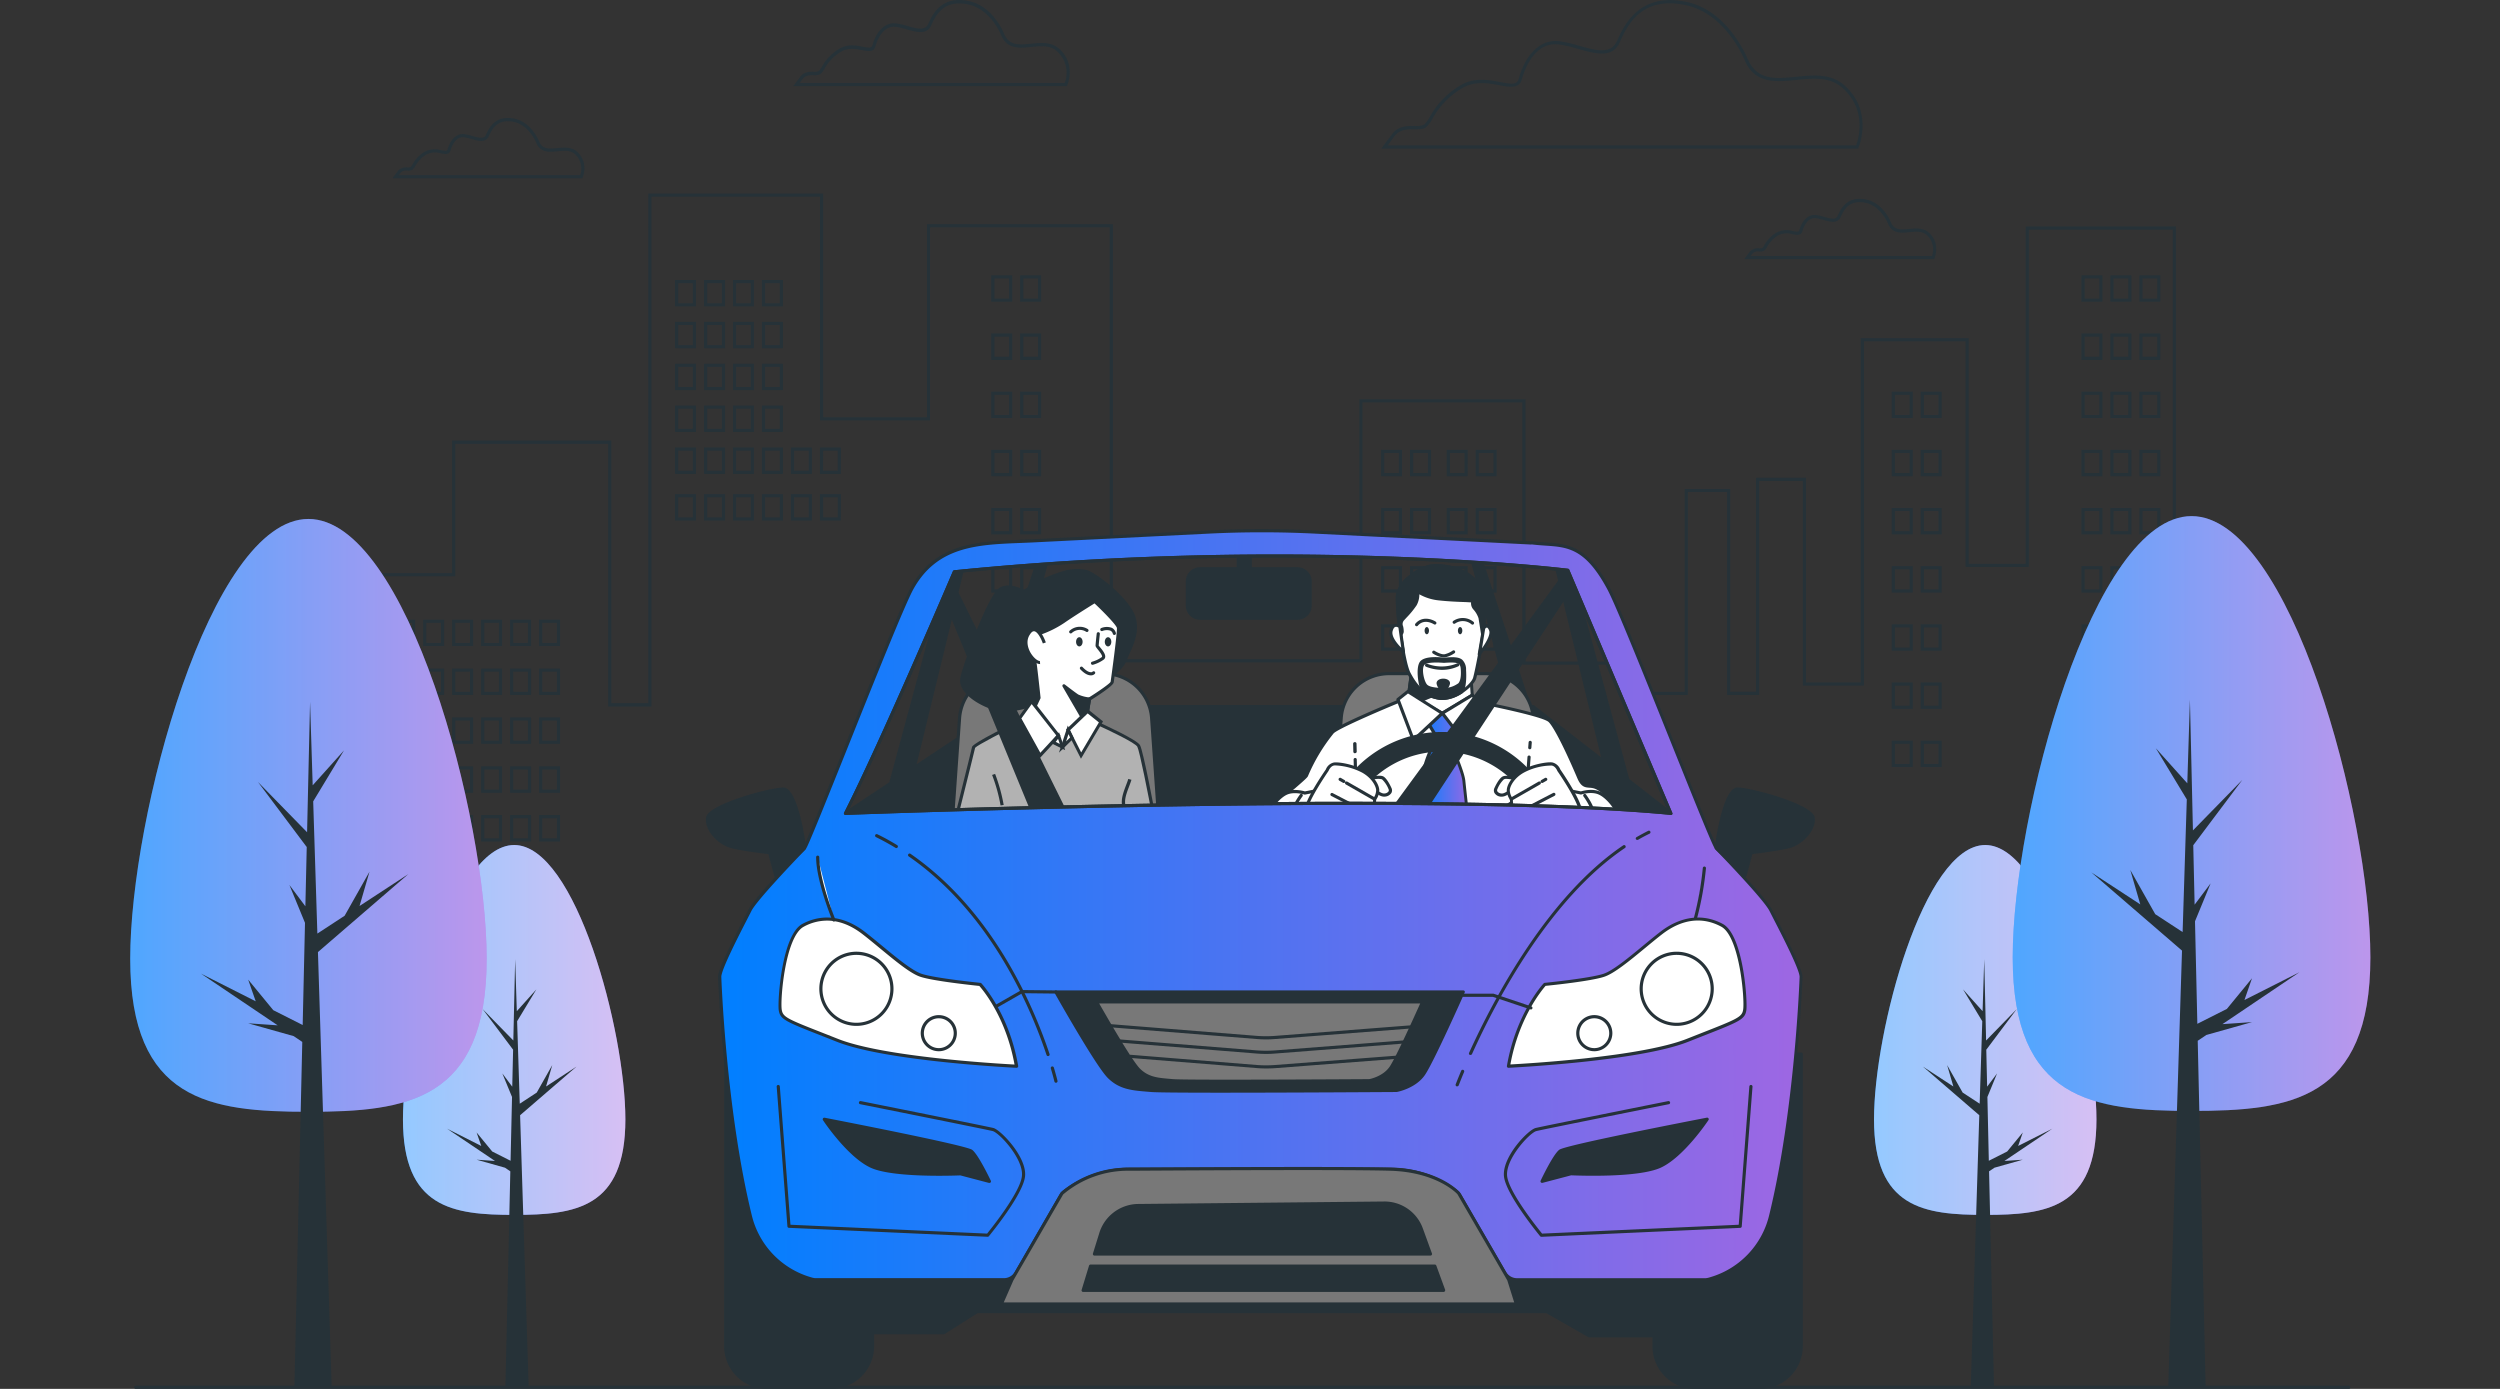 <svg width="1440" height="800" fill="none" xmlns="http://www.w3.org/2000/svg"><rect width="100%" height="100%" fill="#333333" stroke="none"/><g clip-path="url(#a)"><path d="M1352.91 799.999H78.154a.911.911 0 1 1 0-1.823H1352.91a.919.919 0 0 1 .91.911.92.92 0 0 1-.91.912ZM614.515 49.594H456.938l4.065-5.47c2.133-2.825 5.36-2.807 7.712-2.789a5.961 5.961 0 0 0 2.899-.383 10.597 10.597 0 0 0 1.677-2.333 27.723 27.723 0 0 1 10.301-10.611c4.65-2.735 9.627-1.823 13.255-1.094 3.628.73 5.214.839 5.67-.839 1.823-6.727 6.436-13.546 13.893-12.561 2.172.346 4.316.845 6.417 1.495 6.29 1.823 10.228 2.57 11.961-1.44 3.008-7.057 8.714-16.063 23.336-12.927 14.021 2.99 20.055 18.341 20.475 19.38 2.99 6.4 8.678 5.834 15.278 5.16 5.725-.565 11.65-1.167 16.226 2.935 9.809 8.77 4.741 20.766 4.686 20.876l-.274.601Zm-153.968-1.823h152.747a16.576 16.576 0 0 0-4.449-18.232c-3.974-3.646-9.48-3.026-14.822-2.48-6.691.675-13.601 1.368-17.12-6.253 0-.164-5.943-15.442-19.162-18.232-13.218-2.79-18.231 4.868-21.276 11.87-2.48 5.779-8.405 4.101-14.13 2.497a47.878 47.878 0 0 0-6.18-1.458c-7.895-1.04-11.104 8.331-11.888 11.23-.948 3.464-4.248 2.826-7.748 2.152-3.501-.675-7.949-1.513-11.997.875a26.237 26.237 0 0 0-9.681 9.973 10.364 10.364 0 0 1-2.133 2.862 6.637 6.637 0 0 1-4.011.748c-2.279 0-4.667 0-6.235 2.06l-1.915 2.388ZM1070.31 85.583H795.609l6.309-8.423c3.518-4.667 8.751-4.63 12.962-4.612a10.23 10.23 0 0 0 5.47-.784 17.647 17.647 0 0 0 3.136-4.303 47.87 47.87 0 0 1 17.831-18.36c7.931-4.667 16.171-3.099 22.789-1.823 6.619 1.276 9.718 1.678 10.703-1.969 3.154-11.522 10.939-23.227 23.701-21.532a82.013 82.013 0 0 1 11.103 2.59c9.827 2.77 18.323 5.159 21.878-2.936 5.197-12.142 15.042-27.658 40.111-22.28 24.139 5.16 34.898 32.508 35.428 33.584 5.47 11.723 16.13 10.647 27.49 9.498 9.9-1.002 20.05-2.023 27.93 4.978 16.83 15.041 8.15 35.625 8.06 35.826l-.2.546ZM799.292 83.76h269.828c1.19-3.3 6.66-20.2-7.93-33.2-7.29-6.454-17.04-5.47-26.54-4.503-11.51 1.148-23.39 2.352-29.36-10.575-.11-.273-10.552-27.348-34.126-32.47-23.574-5.124-32.817 8.678-38.105 21.203-4.12 9.59-14.22 6.727-23.974 3.974a83.351 83.351 0 0 0-10.94-2.552c-14.439-1.933-20.182 14.987-21.604 20.201-1.422 5.214-6.728 4.448-12.763 3.282-6.034-1.167-14.184-2.699-21.513 1.622a46.526 46.526 0 0 0-17.211 17.722 17.75 17.75 0 0 1-3.646 4.831c-1.568 1.185-3.884 1.167-6.582 1.149-4.011 0-8.533 0-11.505 3.883l-4.029 5.433ZM335.438 102.685H226.047l3.136-4.194a6.198 6.198 0 0 1 5.469-2.042 4.124 4.124 0 0 0 1.824-.2 6.662 6.662 0 0 0 1.093-1.532 19.326 19.326 0 0 1 7.202-7.402 12.762 12.762 0 0 1 9.335-.784c2.734.51 3.336.456 3.646-.383 1.295-4.74 4.576-9.571 9.882-8.86 1.511.242 3.004.59 4.467 1.039 4.175 1.185 6.782 1.823 7.912-.839 2.115-4.959 6.126-11.285 16.409-9.116 9.754 2.097 14.002 12.763 14.312 13.528 1.969 4.23 5.798 3.83 10.246 3.391 3.811-.382 8.132-.82 11.395 2.097 6.892 6.18 3.337 14.586 3.3 14.713l-.237.584Zm-105.745-1.823h104.505a11.154 11.154 0 0 0-3.044-12.088c-2.644-2.37-6.217-2.006-9.991-1.623-4.723.456-9.59.948-12.106-4.485 0-.11-4.048-10.501-13-12.416-8.952-1.914-12.343 3.282-14.366 8.004-1.824 4.212-6.199 2.972-10.064 1.823a32.474 32.474 0 0 0-4.212-.984c-5.214-.711-7.293 5.597-7.894 7.53-.711 2.643-3.227 2.15-5.671 1.695a11.21 11.21 0 0 0-8.076.565 17.795 17.795 0 0 0-6.564 6.782 6.98 6.98 0 0 1-1.549 2.042 4.726 4.726 0 0 1-2.918.566 4.52 4.52 0 0 0-4.083 1.312l-.967 1.277ZM1114.06 149.27h-109.39l3.14-4.194a6.136 6.136 0 0 1 2.48-1.705 6.194 6.194 0 0 1 2.99-.337c.61.075 1.23.013 1.82-.182.43-.468.8-.989 1.09-1.55a19.448 19.448 0 0 1 7.19-7.402c2.9-1.44 6.25-1.72 9.35-.784 2.74.529 3.34.456 3.65-.383 1.29-4.74 4.54-9.571 9.88-8.86 1.51.244 3 .591 4.47 1.039 4.17 1.185 6.78 1.823 7.89-.839 2.13-4.941 6.13-11.285 16.41-9.116 9.77 2.097 14.02 12.763 14.33 13.528 1.97 4.23 5.8 3.847 10.23 3.392 3.83-.383 8.15-.821 11.41 2.096 6.89 6.181 3.34 14.586 3.3 14.713l-.24.584Zm-105.74-1.823h104.5c.76-2.09.87-4.356.33-6.509a11.236 11.236 0 0 0-3.37-5.579c-2.66-2.37-6.22-2.006-10.01-1.623-4.7.474-9.57.966-12.09-4.485 0-.109-4.05-10.501-13.02-12.416-8.97-1.914-12.32 3.282-14.34 8.004-1.83 4.212-6.2 2.972-10.07 1.823-1.38-.421-2.79-.75-4.21-.984-5.21-.693-7.29 5.597-7.89 7.548-.72 2.625-3.23 2.133-5.67 1.677a11.221 11.221 0 0 0-8.08.565 17.723 17.723 0 0 0-6.56 6.782 7.387 7.387 0 0 1-1.55 2.061c-.89.492-1.92.684-2.92.547a4.591 4.591 0 0 0-2.21.148c-.71.229-1.35.628-1.88 1.164l-.96 1.277Z" fill="#263238"/><path d="M1252.46 524.917a.92.92 0 0 1-.92-.912v-391.73h-82.91v194.297h-36.47V196.597h-58.52v198.326h-35.21V277h-25.14v123.284h-18.505V283.436h-22.571v116.829h-37.776v-17.429H876.88V231.785h-92.108v149.738H639.154V130.926H535.707V242.14h-63.392V113.296H375.23v293.679h-24.923V255.65h-88.06v76.282h-47.403v163.504h-54.932a.932.932 0 0 1-.912-.912.912.912 0 0 1 .912-.912h53.018V330.109h47.494v-76.373h91.706V405.06h21.277V111.473h100.731v128.862h59.8V129.121h107.094V379.7h141.972V229.962h95.699v151.069h57.558v17.429h34.13V281.612h26.217v116.83h14.862V275.177h28.79V393.1h31.55V194.774h62.16v129.975h32.81V130.452h86.59v393.644a.945.945 0 0 1-.3.587.92.92 0 0 1-.61.234Z" fill="#263238"/><path d="M239.142 372.134h-12.087V356.91h12.087v15.224Zm-10.264-1.823h8.441v-11.578h-8.441v11.578ZM255.83 372.134h-12.088V356.91h12.088v15.224Zm-10.265-1.823h8.442v-11.578h-8.442v11.578ZM272.528 372.134h-12.106V356.91h12.106v15.224Zm-10.283-1.823h8.46v-11.578h-8.46v11.578ZM289.213 372.134h-12.088V356.91h12.088v15.224Zm-10.265-1.823h8.442v-11.578h-8.442v11.578ZM305.918 372.134h-12.106V356.91h12.106v15.224Zm-10.282-1.823h8.459v-11.578h-8.459v11.578ZM322.596 372.134h-12.088V356.91h12.088v15.224Zm-10.265-1.823h8.441v-11.578h-8.441v11.578ZM400.9 272.97h-12.088v-15.224H400.9v15.224Zm-10.264-1.824h8.441v-11.577h-8.441v11.577ZM417.622 272.97h-12.106v-15.224h12.106v15.224Zm-10.283-1.824h8.459v-11.577h-8.459v11.577ZM434.283 272.97h-12.088v-15.224h12.088v15.224Zm-10.265-1.824h8.442v-11.577h-8.442v11.577ZM450.981 272.97h-12.106v-15.224h12.106v15.224Zm-10.283-1.824h8.46v-11.577h-8.46v11.577ZM400.9 248.794h-12.088V233.57H400.9v15.224Zm-10.264-1.823h8.441v-11.578h-8.441v11.578ZM417.622 248.794h-12.106V233.57h12.106v15.224Zm-10.283-1.823h8.459v-11.578h-8.459v11.578ZM434.283 248.794h-12.088V233.57h12.088v15.224Zm-10.265-1.823h8.442v-11.578h-8.442v11.578ZM450.981 248.794h-12.106V233.57h12.106v15.224Zm-10.283-1.823h8.46v-11.578h-8.46v11.578ZM400.9 224.728h-12.088v-15.224H400.9v15.224Zm-10.264-1.824h8.441v-11.577h-8.441v11.577ZM417.622 224.728h-12.106v-15.224h12.106v15.224Zm-10.283-1.824h8.459v-11.577h-8.459v11.577ZM434.283 224.728h-12.088v-15.224h12.088v15.224Zm-10.265-1.824h8.442v-11.577h-8.442v11.577ZM450.981 224.728h-12.106v-15.224h12.106v15.224Zm-10.283-1.824h8.46v-11.577h-8.46v11.577ZM400.9 200.606h-12.088v-15.223H400.9v15.223Zm-10.264-1.823h8.441v-11.577h-8.441v11.577ZM417.622 200.606h-12.106v-15.223h12.106v15.223Zm-10.283-1.823h8.459v-11.577h-8.459v11.577ZM434.283 200.606h-12.088v-15.223h12.088v15.223Zm-10.265-1.823h8.442v-11.577h-8.442v11.577ZM450.981 200.606h-12.106v-15.223h12.106v15.223Zm-10.283-1.823h8.46v-11.577h-8.46v11.577ZM400.9 176.487h-12.088v-15.206H400.9v15.206Zm-10.264-1.824h8.441v-11.559h-8.441v11.559ZM417.622 176.487h-12.106v-15.206h12.106v15.206Zm-10.283-1.824h8.459v-11.559h-8.459v11.559ZM434.283 176.487h-12.088v-15.206h12.088v15.206Zm-10.265-1.824h8.442v-11.559h-8.442v11.559ZM450.981 176.487h-12.106v-15.206h12.106v15.206Zm-10.283-1.824h8.46v-11.559h-8.46v11.559ZM467.666 272.97h-12.088v-15.224h12.088v15.224Zm-10.265-1.824h8.442v-11.577h-8.442v11.577ZM484.346 272.97h-12.034v-15.224H484.4l-.054 15.224Zm-10.265-1.824h8.441v-11.577h-8.386l-.055 11.577ZM400.9 299.845h-12.088v-15.224H400.9v15.224Zm-10.264-1.823h8.441v-11.578h-8.441v11.578ZM417.622 299.845h-12.106v-15.224h12.106v15.224Zm-10.283-1.823h8.459v-11.578h-8.459v11.578ZM434.283 299.845h-12.088v-15.224h12.088v15.224Zm-10.265-1.823h8.442v-11.578h-8.442v11.578ZM450.981 299.845h-12.106v-15.224h12.106v15.224Zm-10.283-1.823h8.46v-11.578h-8.46v11.578ZM467.666 299.845h-12.088v-15.224h12.088v15.224Zm-10.265-1.823h8.442v-11.578h-8.442v11.578ZM484.346 299.845h-12.034v-15.224H484.4l-.054 15.224Zm-10.21-1.823h8.441v-11.578h-8.441v11.578ZM239.142 400.282h-12.087v-15.223h12.087v15.223Zm-10.264-1.823h8.441v-11.577h-8.441v11.577ZM255.83 400.282h-12.088v-15.223h12.088v15.223Zm-10.265-1.823h8.442v-11.577h-8.442v11.577ZM272.528 400.282h-12.106v-15.223h12.106v15.223Zm-10.283-1.823h8.46v-11.577h-8.46v11.577ZM289.213 400.282h-12.088v-15.223h12.088v15.223Zm-10.265-1.823h8.442v-11.577h-8.442v11.577ZM305.918 400.282h-12.106v-15.223h12.106v15.223Zm-10.282-1.823h8.459v-11.577h-8.459v11.577ZM322.596 400.282h-12.088v-15.223h12.088v15.223Zm-10.265-1.823h8.441v-11.577h-8.441v11.577ZM239.142 428.431h-12.087v-15.224h12.087v15.224Zm-10.264-1.824h8.441V415.03h-8.441v11.577ZM255.83 428.431h-12.088v-15.224h12.088v15.224Zm-10.265-1.824h8.442V415.03h-8.442v11.577ZM272.528 428.431h-12.106v-15.224h12.106v15.224Zm-10.283-1.824h8.46V415.03h-8.46v11.577ZM289.213 428.431h-12.088v-15.224h12.088v15.224Zm-10.265-1.824h8.442V415.03h-8.442v11.577ZM305.918 428.431h-12.106v-15.224h12.106v15.224Zm-10.282-1.824h8.459V415.03h-8.459v11.577ZM322.596 428.431h-12.088v-15.224h12.088v15.224Zm-10.265-1.824h8.441V415.03h-8.441v11.577ZM239.142 456.638h-12.087v-15.224h12.087v15.224Zm-10.264-1.824h8.441v-11.577h-8.441v11.577ZM255.83 456.638h-12.088v-15.224h12.088v15.224Zm-10.265-1.824h8.442v-11.577h-8.442v11.577ZM272.528 456.638h-12.106v-15.224h12.106v15.224Zm-10.283-1.824h8.46v-11.577h-8.46v11.577ZM289.213 456.638h-12.088v-15.224h12.088v15.224Zm-10.265-1.824h8.442v-11.577h-8.442v11.577ZM305.918 456.638h-12.106v-15.224h12.106v15.224Zm-10.282-1.824h8.459v-11.577h-8.459v11.577ZM322.596 456.638h-12.088v-15.224h12.088v15.224Zm-10.265-1.824h8.441v-11.577h-8.441v11.577ZM239.142 484.716h-12.087v-15.224h12.087v15.224Zm-10.264-1.823h8.441v-11.578h-8.441v11.578ZM255.83 484.716h-12.088v-15.224h12.088v15.224Zm-10.265-1.823h8.442v-11.578h-8.442v11.578ZM272.528 484.716h-12.106v-15.224h12.106v15.224Zm-10.283-1.823h8.46v-11.578h-8.46v11.578ZM289.213 484.716h-12.088v-15.224h12.088v15.224Zm-10.265-1.823h8.442v-11.578h-8.442v11.578ZM305.918 484.716h-12.106v-15.224h12.106v15.224Zm-10.282-1.823h8.459v-11.578h-8.459v11.578ZM322.596 484.716h-12.088v-15.224h12.088v15.224Zm-10.265-1.823h8.441v-11.578h-8.441v11.578ZM1211 173.81h-12.09v-15.224H1211v15.224Zm-10.26-1.824h8.44v-11.577h-8.44v11.577ZM1227.7 173.81h-12.11v-15.224h12.11v15.224Zm-10.28-1.824h8.46v-11.577h-8.46v11.577ZM1244.38 173.81h-12.08v-15.224h12.08v15.224Zm-10.26-1.824h8.44v-11.577h-8.44v11.577ZM1211 207.317h-12.09v-15.223H1211v15.223Zm-10.26-1.823h8.44v-11.577h-8.44v11.577ZM1227.7 207.317h-12.11v-15.223h12.11v15.223Zm-10.28-1.823h8.46v-11.577h-8.46v11.577ZM1244.38 207.317h-12.08v-15.223h12.08v15.223Zm-10.26-1.823h8.44v-11.577h-8.44v11.577ZM1211 240.81h-12.09v-15.224H1211v15.224Zm-10.26-1.824h8.44v-11.577h-8.44v11.577ZM1227.7 240.81h-12.11v-15.224h12.11v15.224Zm-10.28-1.824h8.46v-11.577h-8.46v11.577ZM1244.38 240.81h-12.08v-15.224h12.08v15.224Zm-10.26-1.824h8.44v-11.577h-8.44v11.577ZM1211 274.321h-12.09v-15.223H1211v15.223Zm-10.26-1.823h8.44v-11.577h-8.44v11.577ZM1227.7 274.321h-12.11v-15.223h12.11v15.223Zm-10.28-1.823h8.46v-11.577h-8.46v11.577ZM1244.38 274.321h-12.08v-15.223h12.08v15.223Zm-10.26-1.823h8.44v-11.577h-8.44v11.577ZM1211 307.811h-12.09v-15.26H1211v15.26Zm-10.26-1.823h8.44v-11.614h-8.44v11.614ZM1227.7 307.811h-12.11v-15.26h12.11v15.26Zm-10.28-1.823h8.46v-11.614h-8.46v11.614ZM1244.38 307.811h-12.08v-15.26h12.08v15.26Zm-10.26-1.823h8.44v-11.614h-8.44v11.614ZM1211 341.321h-12.09v-15.223H1211v15.223Zm-10.26-1.823h8.44v-11.577h-8.44v11.577ZM1227.7 341.321h-12.11v-15.223h12.11v15.223Zm-10.28-1.823h8.46v-11.577h-8.46v11.577ZM1244.38 341.321h-12.08v-15.223h12.08v15.223Zm-10.26-1.823h8.44v-11.577h-8.44v11.577ZM1211 374.813h-12.09V359.59H1211v15.223Zm-10.26-1.823h8.44v-11.577h-8.44v11.577ZM1227.7 374.813h-12.11V359.59h12.11v15.223Zm-10.28-1.823h8.46v-11.577h-8.46v11.577ZM1244.38 374.813h-12.08V359.59h12.08v15.223Zm-10.26-1.823h8.44v-11.577h-8.44v11.577ZM1211 408.325h-12.09v-15.223H1211v15.223Zm-10.26-1.823h8.44v-11.577h-8.44v11.577ZM1227.7 408.325h-12.11v-15.223h12.11v15.223Zm-10.28-1.823h8.46v-11.577h-8.46v11.577ZM1244.38 408.325h-12.08v-15.223h12.08v15.223Zm-10.26-1.823h8.44v-11.577h-8.44v11.577ZM1211 441.837h-12.09v-15.224H1211v15.224Zm-10.26-1.823h8.44v-11.578h-8.44v11.578ZM1227.7 441.837h-12.11v-15.224h12.11v15.224Zm-10.28-1.823h8.46v-11.578h-8.46v11.578ZM1101.74 240.81h-12.09v-15.224h12.09v15.224Zm-10.27-1.824h8.44v-11.577h-8.44v11.577ZM1118.42 240.81h-12.09v-15.224h12.09v15.224Zm-10.27-1.824h8.44v-11.577h-8.44v11.577ZM1101.74 274.321h-12.09v-15.223h12.09v15.223Zm-10.27-1.823h8.44v-11.577h-8.44v11.577ZM1118.42 274.321h-12.09v-15.223h12.09v15.223Zm-10.27-1.823h8.44v-11.577h-8.44v11.577ZM1101.74 307.811h-12.09v-15.26h12.09v15.26Zm-10.27-1.823h8.44v-11.614h-8.44v11.614ZM1118.42 307.811h-12.09v-15.26h12.09v15.26Zm-10.27-1.823h8.44v-11.614h-8.44v11.614ZM1101.74 341.321h-12.09v-15.223h12.09v15.223Zm-10.27-1.823h8.44v-11.577h-8.44v11.577ZM1118.42 341.321h-12.09v-15.223h12.09v15.223Zm-10.27-1.823h8.44v-11.577h-8.44v11.577ZM1101.74 374.813h-12.09V359.59h12.09v15.223Zm-10.27-1.823h8.44v-11.577h-8.44v11.577ZM1118.42 374.813h-12.09V359.59h12.09v15.223Zm-10.27-1.823h8.44v-11.577h-8.44v11.577ZM1101.74 408.325h-12.09v-15.223h12.09v15.223Zm-10.27-1.823h8.44v-11.577h-8.44v11.577ZM1118.42 408.325h-12.09v-15.223h12.09v15.223Zm-10.27-1.823h8.44v-11.577h-8.44v11.577ZM1101.74 441.837h-12.09v-15.224h12.09v15.224Zm-10.27-1.823h8.44v-11.578h-8.44v11.578ZM1118.42 441.837h-12.09v-15.224h12.09v15.224Zm-10.27-1.823h8.44v-11.578h-8.44v11.578ZM807.58 274.321h-12.088v-15.223h12.088v15.223Zm-10.265-1.823h8.442v-11.577h-8.442v11.577ZM824.278 274.321h-12.106v-15.223h12.106v15.223Zm-10.283-1.823h8.46v-11.577h-8.46v11.577ZM807.58 307.811h-12.088v-15.26h12.088v15.26Zm-10.265-1.823h8.442v-11.614h-8.442v11.614ZM824.278 307.811h-12.106v-15.26h12.106v15.26Zm-10.283-1.823h8.46v-11.614h-8.46v11.614ZM807.58 341.321h-12.088v-15.223h12.088v15.223Zm-10.265-1.823h8.442v-11.577h-8.442v11.577ZM824.278 341.321h-12.106v-15.223h12.106v15.223Zm-10.283-1.823h8.46v-11.577h-8.46v11.577ZM807.58 374.813h-12.088V359.59h12.088v15.223Zm-10.265-1.823h8.442v-11.577h-8.442v11.577ZM824.278 374.813h-12.106V359.59h12.106v15.223Zm-10.283-1.823h8.46v-11.577h-8.46v11.577ZM807.58 408.325h-12.088v-15.223h12.088v15.223Zm-10.265-1.823h8.442v-11.577h-8.442v11.577ZM824.278 408.325h-12.106v-15.223h12.106v15.223Zm-10.283-1.823h8.46v-11.577h-8.46v11.577ZM807.58 441.837h-12.088v-15.224h12.088v15.224Zm-10.265-1.823h8.442v-11.578h-8.442v11.578ZM824.278 441.837h-12.106v-15.224h12.106v15.224Zm-10.283-1.823h8.46v-11.578h-8.46v11.578ZM845.374 274.321h-12.069v-15.223h12.087l-.018 15.223Zm-10.246-1.823h8.441v-11.577h-8.441v11.577ZM862.075 274.321h-12.106v-15.223h12.106v15.223Zm-10.283-1.823h8.459v-11.577h-8.459v11.577ZM845.374 307.811h-12.069v-15.26h12.087l-.018 15.26Zm-10.264-1.823h8.441v-11.614h-8.423l-.018 11.614ZM862.075 307.811h-12.106v-15.26h12.106v15.26Zm-10.283-1.823h8.459v-11.614h-8.459v11.614ZM845.374 341.321h-12.069v-15.223h12.087l-.018 15.223Zm-10.264-1.823h8.441v-11.577h-8.423l-.018 11.577ZM862.075 341.321h-12.106v-15.223h12.106v15.223Zm-10.283-1.823h8.459v-11.577h-8.459v11.577ZM845.374 374.813h-12.069V359.59h12.087l-.018 15.223Zm-10.264-1.823h8.441v-11.577h-8.423l-.018 11.577ZM862.075 374.813h-12.106V359.59h12.106v15.223Zm-10.283-1.823h8.459v-11.577h-8.459v11.577ZM845.374 408.325h-12.069v-15.223h12.087l-.018 15.223Zm-10.264-1.823h8.441v-11.577h-8.423l-.018 11.577ZM862.075 408.325h-12.106v-15.223h12.106v15.223Zm-10.283-1.823h8.459v-11.577h-8.459v11.577ZM845.374 441.837h-12.069v-15.224h12.087l-.018 15.224Zm-10.264-1.823h8.441v-11.578h-8.423l-.018 11.578ZM862.075 441.837h-12.106v-15.224h12.106v15.224Zm-10.283-1.823h8.459v-11.578h-8.459v11.578ZM583.041 173.81h-12.088v-15.224h12.088v15.224Zm-10.265-1.824h8.442v-11.577h-8.442v11.577ZM599.721 173.81h-12.088v-15.224h12.088v15.224Zm-10.265-1.824h8.441v-11.577h-8.441v11.577ZM583.041 207.317h-12.088v-15.223h12.088v15.223Zm-10.265-1.823h8.442v-11.577h-8.442v11.577ZM599.721 207.317h-12.088v-15.223h12.088v15.223Zm-10.265-1.823h8.441v-11.577h-8.441v11.577ZM583.041 240.81h-12.088v-15.224h12.088v15.224Zm-10.265-1.824h8.442v-11.577h-8.442v11.577ZM599.721 240.81h-12.088v-15.224h12.088v15.224Zm-10.265-1.824h8.441v-11.577h-8.441v11.577ZM583.041 274.321h-12.088v-15.223h12.088v15.223Zm-10.265-1.823h8.442v-11.577h-8.442v11.577ZM599.721 274.321h-12.088v-15.223h12.088v15.223Zm-10.265-1.823h8.441v-11.577h-8.441v11.577ZM583.041 307.811h-12.088v-15.26h12.088v15.26Zm-10.265-1.823h8.442v-11.614h-8.442v11.614ZM599.721 307.811h-12.088v-15.26h12.088v15.26Zm-10.265-1.823h8.441v-11.614h-8.441v11.614ZM583.041 341.321h-12.088v-15.223h12.088v15.223Zm-10.265-1.823h8.442v-11.577h-8.442v11.577ZM599.721 341.321h-12.088v-15.223h12.088v15.223Zm-10.265-1.823h8.441v-11.577h-8.441v11.577ZM583.041 374.813h-12.088V359.59h12.088v15.223Zm-10.265-1.823h8.442v-11.577h-8.442v11.577ZM599.721 374.813h-12.088V359.59h12.088v15.223Zm-10.265-1.823h8.441v-11.577h-8.441v11.577ZM583.041 408.325h-12.088v-15.223h12.088v15.223Zm-10.265-1.823h8.442v-11.577h-8.442v11.577ZM599.721 408.325h-12.088v-15.223h12.088v15.223Zm-10.265-1.823h8.441v-11.577h-8.441v11.577ZM583.041 441.837h-12.088v-15.224h12.088v15.224Zm-10.265-1.823h8.442v-11.578h-8.442v11.578ZM599.721 441.837h-12.088v-15.224h12.088v15.224Zm-10.265-1.823h8.441v-11.578h-8.441v11.578ZM1244.38 441.837h-12.08v-15.224h12.08v15.224Zm-10.26-1.823h8.44v-11.578h-8.44v11.578Z" fill="#263238"/><path d="M1207.55 644.779c0 51.14-28.68 55.005-64.05 55.005s-64.07-3.865-64.07-55.005c0-51.141 28.68-158.052 64.07-158.052 35.38 0 64.05 106.911 64.05 158.052Z" fill="url(#b)"/><path opacity=".58" d="M1207.55 644.779c0 51.14-28.68 55.005-64.05 55.005s-64.07-3.865-64.07-55.005c0-51.141 28.68-158.052 64.07-158.052 35.38 0 64.05 106.911 64.05 158.052Z" fill="#fff"/><path d="m1165.14 667.985-10.59.729 27.6-18.597-19.71 9.955 2.7-7.785-9.01 10.975-10.57 5.342-.82-36.737 5.58-13.582-5.73 7.639-.49-21.295 17.56-23.41-17.67 18.104-1.07-46.874-.95 29.992-11.27-12.562 11.09 18.341-1.5 47.512-9.81-6.417-8.93-15.825 3.59 12.324-17.54-11.449 32.47 28.004-4.9 155.973h13.36l-2.82-123.666 3.1-2.079 16.33-4.612Z" fill="#263238"/><path d="M1365.34 551.448c0 82.244-46.13 88.443-103.01 88.443s-103.01-6.199-103.01-88.443 46.13-254.171 103.01-254.171 103.01 171.89 103.01 254.171Z" fill="url(#c)"/><path opacity=".31" d="M1365.34 551.448c0 82.244-46.13 88.443-103.01 88.443s-103.01-6.199-103.01-88.443 46.13-254.171 103.01-254.171 103.01 171.89 103.01 254.171Z" fill="#fff"/><path d="m1297.15 588.732-17.02 1.167 44.37-29.919-31.7 16.026 4.35-12.525-14.47 17.648-17.01 8.587-1.35-59.053 9.01-21.86-9.23 12.289-.78-34.24 28.24-37.63-28.43 29.098-1.73-75.371-1.51 48.242-18.12-20.201 17.83 29.463-2.41 76.409-15.77-10.301-14.37-25.47 5.76 19.837-28.2-18.433 52.23 45.051-7.91 250.798h21.51l-4.55-198.855 4.97-3.355 26.29-7.402Z" fill="#263238"/><path d="M232.102 644.779c0 51.14 28.678 55.005 64.066 55.005 35.388 0 64.049-3.865 64.049-55.005 0-51.141-28.679-158.052-64.049-158.052-35.369 0-64.066 106.911-64.066 158.052Z" fill="url(#d)"/><path opacity=".58" d="M232.102 644.779c0 51.14 28.678 55.005 64.066 55.005 35.388 0 64.049-3.865 64.049-55.005 0-51.141-28.679-158.052-64.049-158.052-35.369 0-64.066 106.911-64.066 158.052Z" fill="#fff"/><path d="m274.51 667.985 10.593.729-27.603-18.597 19.709 9.955-2.699-7.785 9.007 10.975 10.574 5.342.839-36.737-5.597-13.582 5.725 7.639.492-21.295-17.557-23.41 17.685 18.104 1.057-46.874.948 29.992 11.267-12.562-11.085 18.341 1.514 47.512 9.79-6.417 8.934-15.825-3.574 12.324 17.521-11.449-32.471 28.004 4.923 155.973H291.12l2.825-123.666-3.081-2.079-16.354-4.612Z" fill="#263238"/><path d="M75 552.231c0 82.044 45.963 88.152 102.664 88.152s102.663-6.181 102.663-88.152c0-81.97-45.962-253.313-102.663-253.313C120.963 298.918 75 470.261 75 552.231Z" fill="url(#e)"/><path opacity=".31" d="M75 552.231c0 82.044 45.963 88.152 102.664 88.152s102.663-6.181 102.663-88.152c0-81.97-45.962-253.313-102.663-253.313C120.963 298.918 75 470.261 75 552.231Z" fill="#fff"/><path d="m142.949 589.424 16.992 1.167-44.23-29.809 31.578 15.971-4.34-12.488 14.458 17.593 16.938 8.551 1.331-58.852-8.971-21.787 9.189 12.251.784-34.13-28.131-37.521 28.332 29.007 1.714-75.115 1.513 48.077 18.049-20.128-17.757 29.372 2.406 76.154 15.716-10.283 14.312-25.36-5.743 19.763 28.095-18.377-52.052 44.905 7.895 249.958h-21.441l4.522-198.198-4.941-3.337-26.218-7.384ZM747.377 327.629h-56.173a7.274 7.274 0 0 0-7.274 7.274v13.911a7.275 7.275 0 0 0 7.274 7.275h56.173a7.275 7.275 0 0 0 7.274-7.275v-13.911a7.274 7.274 0 0 0-7.274-7.274Z" fill="#263238"/><path d="M747.374 356.998h-56.172a8.205 8.205 0 0 1-8.186-8.186v-13.893a8.206 8.206 0 0 1 8.186-8.204h56.172a8.206 8.206 0 0 1 8.186 8.204v13.893a8.185 8.185 0 0 1-8.186 8.186Zm-56.172-28.46a6.383 6.383 0 0 0-6.363 6.381v13.893a6.363 6.363 0 0 0 6.363 6.363h56.172a6.363 6.363 0 0 0 6.363-6.363v-13.893a6.383 6.383 0 0 0-6.363-6.381h-56.172Z" fill="#263238"/><path d="M720.134 313.828h-6.892v21.568h6.892v-21.568Z" fill="#263238"/><path d="M720.15 336.306h-6.91a.912.912 0 0 1-.912-.912v-21.568a.931.931 0 0 1 .912-.912h6.91a.93.93 0 0 1 .911.912v21.568a.912.912 0 0 1-.911.912Zm-5.999-1.824h5.087v-19.745h-5.087v19.745Z" fill="#263238"/><path d="m962.385 468.434-24.722-19.089-34.476-127.367-57.358-7.074 24.814 92.18H580.556l24.85-92.272-57.358 7.074-35.005 129.283-26.145 17.265h475.487ZM852.994 321.886l43.21 3.136 27.548 113.384-40.584-31.486h-2.188l-27.986-85.034Zm-297.908 3.136 43.209-3.136-30.247 91.707 1.021.346-42.516 28.223 28.533-117.14Z" fill="#263238"/><path d="M962.38 469.4H486.893a.912.912 0 0 1-.511-1.659l25.835-17.138 34.841-128.881a.913.913 0 0 1 .766-.674l57.357-7.074a.934.934 0 0 1 .802.31.87.87 0 0 1 .182.838l-24.467 90.959h287.754l-24.504-91.032a.875.875 0 0 1 .182-.838 1.028 1.028 0 0 1 .803-.31l57.357 7.074a.942.942 0 0 1 .784.674l34.385 127.076 24.486 18.998a.89.89 0 0 1 .329 1.024.893.893 0 0 1-.894.599v.054Zm-472.443-1.823h469.781l-22.626-17.539a.804.804 0 0 1-.31-.492L902.47 322.761l-55.407-6.818 24.522 90.813a.917.917 0 0 1-.146.784.95.95 0 0 1-.729.364H580.55a.954.954 0 0 1-.73-.364.917.917 0 0 1-.145-.784l24.467-90.868-55.425 6.819-34.805 128.644a.851.851 0 0 1-.383.528l-23.592 15.698Zm36.61-24.449a.839.839 0 0 1-.529-.182.872.872 0 0 1-.364-.948l28.532-117.14a.91.91 0 0 1 .821-.693l43.228-3.136a.917.917 0 0 1 .788.352.914.914 0 0 1 .141.852l-29.973 90.849h.164a.926.926 0 0 1 .62.747.914.914 0 0 1-.401.876l-42.571 28.204a.83.83 0 0 1-.456.164v.055Zm29.262-117.194-27.822 114.222 39.272-26.035a.856.856 0 0 1-.092-.766l29.828-90.411-41.186 2.99Zm367.937 113.511a.928.928 0 0 1-.565-.2l-40.347-31.286h-1.823a.914.914 0 0 1-.875-.638l-28.077-85.088a.905.905 0 0 1 .141-.852.906.906 0 0 1 .788-.352l43.228 3.136a.91.91 0 0 1 .821.693l27.639 113.457a.925.925 0 0 1-.401.984.913.913 0 0 1-.529.092v.054Zm-42.115-33.309h1.531a.853.853 0 0 1 .547.182l38.542 29.882-26.874-110.266-41.185-2.99 27.439 83.192Z" fill="#263238"/><path d="m667.59 474.248-4.248-60.657a27.512 27.512 0 0 0-27.347-25.525H580.15a27.515 27.515 0 0 0-27.347 25.525l-4.248 60.657H667.59Z" fill="#787878"/><path d="M667.587 475.18H548.46a.95.95 0 0 1-.674-.292.966.966 0 0 1-.237-.693l4.248-60.675a28.51 28.51 0 0 1 28.35-26.418H635.9a28.512 28.512 0 0 1 28.351 26.418l4.248 60.675a.966.966 0 0 1-.237.693.927.927 0 0 1-.675.292Zm-118.161-1.823h117.195l-4.193-59.71a26.695 26.695 0 0 0-26.528-24.722h-55.753a26.693 26.693 0 0 0-26.527 24.722l-4.194 59.71Z" fill="#263238"/><path d="m887.411 474.248-4.248-60.657a27.53 27.53 0 0 0-27.457-25.525h-55.735a27.518 27.518 0 0 0-18.738 7.368 27.516 27.516 0 0 0-8.701 18.157l-4.266 60.657h119.145Z" fill="#787878"/><path d="M887.41 475.178H768.265a.874.874 0 0 1-.602-.31.918.918 0 0 1-.255-.692l4.266-60.676a28.517 28.517 0 0 1 28.351-26.418h55.698a28.518 28.518 0 0 1 28.333 26.418l4.266 60.676a.962.962 0 0 1-.237.692.939.939 0 0 1-.675.31Zm-118.16-1.823h117.194l-4.193-59.709a26.693 26.693 0 0 0-26.528-24.723H799.97a26.677 26.677 0 0 0-26.527 24.723l-4.193 59.709ZM593.935 343.197s-10.684-7.639-17.302-4.065c-6.618 3.573-20.365 42.243-22.407 50.903-2.042 8.66 10.702 15.789 19.344 18.323 8.642 2.534 25.962-3.045 30.046-7.129s-9.681-58.032-9.681-58.032Z" fill="#263238"/><path d="M578.767 409.909a19.348 19.348 0 0 1-5.47-.675c-9.225-2.716-22.152-10.118-20.055-19.398 1.823-7.475 15.661-47.622 22.863-51.505 7.201-3.884 17.812 3.81 18.231 4.138l.274.183.091.328c2.316 9.116 13.656 54.695 9.426 58.907-3.519 3.701-16.08 8.022-25.36 8.022Zm1.969-70.813a7.66 7.66 0 0 0-3.647.839c-5.962 3.209-19.617 40.438-21.878 50.302-1.823 8.003 10.483 14.822 18.706 17.247 8.569 2.516 25.379-3.136 29.171-6.892 2.315-2.315-3.173-30.647-9.827-56.828-1.441-.894-7.384-4.668-12.525-4.668Z" fill="#263238"/><path d="M666.15 475.87c-.656-2.042-1.039-3.318-1.039-3.318s-7.42-39.728-9.262-42.9c-1.841-3.172-24.923-13.51-24.923-13.51l-39.982-2.115s-29.919 14.586-30.192 16.409c-.146.985-5.871 24.03-11.213 45.434H666.15Z" fill="#B2B2B2"/><path d="M667.39 476.782H548.391l.291-1.131c9.554-38.287 11.104-44.832 11.195-45.342.091-.511.328-2.334 30.684-17.102l.219-.109 40.547 2.206c3.884 1.823 23.392 10.611 25.306 13.874 1.915 3.264 8.606 39.089 9.371 43.191 0 0 .383 1.258 1.021 3.227l.365 1.186Zm-116.684-1.824h114.186l-.674-2.151c-2.99-16.008-7.877-40.475-9.116-42.699-1.24-2.224-15.516-9.116-24.34-13.072l-39.581-2.097c-13.401 6.545-28.114 14.203-29.499 15.789-.42 1.896-4.103 16.791-10.976 44.23Z" fill="#263238"/><path d="M576.321 463.928a96.475 96.475 0 0 0-4.868-17.557l1.732-.601a100.305 100.305 0 0 1 4.941 17.885l-1.805.273ZM646.332 463.931c-.747-3.647.839-7.84 2.225-11.541.51-1.331 1.002-2.589 1.33-3.738l1.824.511c-.365 1.221-.857 2.516-1.368 3.883-1.312 3.446-2.789 7.293-2.151 10.502l-1.86.383ZM613.226 329.58s-23.811 6.6-30.411 19.38c-6.6 12.781-7.056 15.661-3.318 21.879 3.737 6.217 12.999 17.192 21.604 21.604 8.606 4.412 35.917-1.987 35.917-1.987s8.369-3.756 10.939-10.356c2.571-6.6 8.606-15.88 4.631-25.798-3.974-9.918-21.586-23.574-27.092-25.123a26.485 26.485 0 0 0-12.27.401Z" fill="#263238"/><path d="M610.69 394.831a23.363 23.363 0 0 1-10.01-1.64c-8.66-4.431-18.049-15.498-21.878-21.879-3.829-6.381-3.482-9.663 3.264-22.717 6.745-13.054 29.918-19.544 30.994-19.836a26.91 26.91 0 0 1 12.762-.456c6.017 1.696 23.702 15.844 27.713 25.671 3.427 8.587-.183 16.518-3.063 22.881-.584 1.276-1.131 2.461-1.568 3.646-2.753 6.874-11.14 10.702-11.505 10.939a138.956 138.956 0 0 1-26.709 3.391Zm10.118-65.379a29.258 29.258 0 0 0-7.292 1.003c-.237 0-23.501 6.654-29.846 18.924-6.49 12.544-6.892 15.078-3.336 20.931 3.792 6.253 12.89 16.992 21.24 21.258 8.35 4.266 35.023-1.987 35.297-2.06 0 0 7.912-3.647 10.374-9.809a77.085 77.085 0 0 1 1.604-3.646c2.735-6.053 6.162-13.601 3.026-21.459-3.883-9.718-21.531-23.191-26.509-24.577a16.418 16.418 0 0 0-4.558-.565Z" fill="#263238"/><path d="M630.547 346.297s-11.869 7.293-17.958 11.559a59.244 59.244 0 0 1-13.401 6.691 7.93 7.93 0 0 0-4.248 8.842c1.203 6.382 3.519 28.46 3.519 28.46l-4.139 8.97 17.649 19.472 14.002-18.232 1.531-9.444s12.763-7.913 13.091-9.736c.328-1.823 3.956-28.606 3.646-31.34-.31-2.735-13.692-15.242-13.692-15.242Z" fill="#fff"/><path d="m612.039 431.715-18.797-20.657 4.285-9.28c-.274-2.461-2.37-22.225-3.501-28.15a8.898 8.898 0 0 1 4.795-9.827 59.628 59.628 0 0 0 13.236-6.618c6.035-4.23 17.886-11.523 18.014-11.596l.583-.364.51.474c3.191 2.99 13.656 12.944 13.984 15.788.328 2.845-3.482 30.466-3.646 31.596-.31 1.823-8.223 7.074-13.145 10.155l-1.495 9.244-14.823 19.235Zm-16.645-21.058 16.518 18.232 13.2-17.211 1.549-9.608.365-.219c5.725-3.555 12.197-8.077 12.671-9.116.346-2.079 3.92-28.478 3.646-30.994-.164-1.459-6.6-8.259-12.89-14.185-2.479 1.532-12.105 7.53-17.338 11.176a60.382 60.382 0 0 1-13.619 6.819 6.944 6.944 0 0 0-3.647 7.785c1.204 6.363 3.428 27.658 3.519 28.551v.256l-3.974 8.514Z" fill="#263238"/><path d="M629.301 382.925a.893.893 0 0 1-.875-.657.915.915 0 0 1 .317-.97.897.897 0 0 1 .321-.16 17.304 17.304 0 0 0 5.579-2.662c.711-.638-1.349-3.191-2.225-4.284-.875-1.094-1.385-1.732-1.385-2.316 0-.893.601-6.308.674-6.928a.908.908 0 0 1 1.003-.802.909.909 0 0 1 .802 1.003c-.255 2.37-.656 6.125-.656 6.727 0 0 .583.693.966 1.167 1.623 1.987 4.048 5.014 2.042 6.8a19.436 19.436 0 0 1-6.326 3.063l-.237.019ZM628.34 389.014c-1.824 0-3.866-1.167-6.09-3.501a.917.917 0 0 1 .037-1.294.913.913 0 0 1 1.294.036c2.279 2.407 3.829 2.918 4.704 2.936a1.19 1.19 0 0 0 1.021-.292.93.93 0 0 1 1.294 0 .892.892 0 0 1 0 1.24 3.075 3.075 0 0 1-2.242.875h-.018ZM627.497 402.599a21.875 21.875 0 0 1-7.019-1.823c-1.969-1.331-7.712-5.725-7.712-5.725l11.249 19.38 1.95-2.37 1.532-9.462Z" fill="#263238"/><path d="M624.015 415.325a.857.857 0 0 1-.711-.456l-11.249-19.38a.947.947 0 0 1 .182-1.149.914.914 0 0 1 1.167 0s5.725 4.412 7.657 5.688a20.047 20.047 0 0 0 6.6 1.714.89.89 0 0 1 .638.347c.143.2.202.449.165.692l-1.514 9.445a.976.976 0 0 1-.2.437l-1.951 2.37a.898.898 0 0 1-.357.241c-.136.051-.283.068-.427.051Zm-8.168-16.828 8.296 14.33.966-1.167 1.331-8.277a18.39 18.39 0 0 1-6.454-1.823 190.567 190.567 0 0 1-4.139-3.063Z" fill="#263238"/><path d="M601.533 370.347s-4.193-12.562-9.116-5.47c-4.922 7.092 2.881 16.956 6.619 16.737" fill="#fff"/><path d="M599 382.485c-2.187 0-5.123-2.407-7.055-5.816-2.48-4.412-2.553-8.915-.201-12.361a4.522 4.522 0 0 1 4.266-2.498c3.647.511 6.126 7.457 6.382 8.241l-1.714.583c-.857-2.57-2.954-6.746-4.923-7.019-.802-.128-1.641.474-2.498 1.823-2.789 4.029-.729 8.624.274 10.429 1.823 3.117 4.23 4.922 5.469 4.886l.11 1.823-.11-.091ZM621.698 372.33c1.037 0 1.878-1.183 1.878-2.643 0-1.46-.841-2.644-1.878-2.644s-1.878 1.184-1.878 2.644c0 1.46.841 2.643 1.878 2.643ZM638.237 372.33c1.037 0 1.878-1.183 1.878-2.643 0-1.46-.841-2.644-1.878-2.644s-1.878 1.184-1.878 2.644c0 1.46.841 2.643 1.878 2.643ZM616.743 364.859a.854.854 0 0 1-.639-.274.882.882 0 0 1-.276-.638.889.889 0 0 1 .276-.638 8.642 8.642 0 0 1 10.356-1.021.924.924 0 0 1 .493.553.904.904 0 0 1-.08.736.908.908 0 0 1-.6.434.913.913 0 0 1-.725-.155 6.747 6.747 0 0 0-8.167.747.913.913 0 0 1-.638.256ZM641.863 365.749a.916.916 0 0 1-.875-.674 2.678 2.678 0 0 0-1.422-1.824 6.95 6.95 0 0 0-4.631.219.91.91 0 0 1-.693-1.677 8.472 8.472 0 0 1 6.126-.182 4.493 4.493 0 0 1 2.37 2.971.926.926 0 0 1-.62 1.131l-.255.036Z" fill="#263238"/><path d="m594.267 404.055 15.424 19.617-10.575 11.468-11.905-21.386 7.056-9.699Z" fill="#fff"/><path d="m598.926 436.673-12.762-22.99 8.113-11.14 16.591 21.277-11.942 12.853Zm-10.629-22.845 10.939 19.764 9.207-9.973-14.202-18.05-5.944 8.259Z" fill="#263238"/><path d="m544.673 328.449 71.797 145.053h-19.308l-57.85-140.622" fill="#263238"/><path d="M616.468 474.411H597.16a.916.916 0 0 1-.839-.565l-57.849-140.622a.89.89 0 0 1 .492-1.185.887.887 0 0 1 .991.194c.084.085.15.186.194.298l57.613 140.057h17.229l-71.105-143.74a.92.92 0 0 1-.044-.698.911.911 0 0 1 .464-.524.93.93 0 0 1 1.221.42l71.761 144.998a.906.906 0 0 1 0 .893.947.947 0 0 1-.82.474Z" fill="#263238"/><path d="m609.691 423.672 2.279 6.618-5.361-2.644 3.082-3.974Z" fill="#fff"/><path d="m613.553 432.097-8.35-4.139 4.795-6.181 3.555 10.32Zm-5.469-4.777 2.37 1.185-1.003-2.935-1.367 1.75Z" fill="#263238"/><path d="m615.195 420.374 7.494 14.768 11.467-19.399-7.712-6.181-11.249 10.812Z" fill="#fff"/><path d="m622.629 437.038-8.551-16.864 12.307-11.815 8.951 7.166-12.707 21.513Zm-6.308-16.409 6.435 12.763 10.21-17.284-6.472-5.178-10.173 9.699Z" fill="#263238"/><path d="m615.188 420.371-3.227 9.918 5.433-5.305-2.206-4.613Z" fill="#fff"/><path d="m609.961 433.535 5.087-15.625 3.464 7.293-8.551 8.332Zm5.469-10.702-1.367 4.23 2.316-2.261-.949-1.969Z" fill="#263238"/><path d="M925.404 487.374c1.258-2.789 7.62-17.32 5.342-21.185-12.982-21.878-16.792-7.293-21.423-18.232-7.803-18.341-14.385-31.122-17.193-33.036-5.469-3.646-41.04-10.556-41.04-10.556l-43.61-1.131s-37.631 15.388-40.11 18.816a105.425 105.425 0 0 0-14.823 24.722c-.565 1.386-13.564 11.778-14.148 13.163-6.126 14.896-.437 25.233 1.021 27.476l185.984-.037Z" fill="#fff"/><path d="M925.412 488.286H739.337a.934.934 0 0 1-.784-.419c-1.294-2.006-7.438-12.872-1.075-28.315.346-.82 2.388-2.643 7.292-6.946a80.952 80.952 0 0 0 6.801-6.253 103.877 103.877 0 0 1 14.549-24.358l.437-.584c2.644-3.518 36.701-17.539 40.585-19.107a.893.893 0 0 1 .364 0l43.611 1.131c1.604.31 36.026 6.946 41.532 10.72 4.212 2.862 13.656 24.34 17.521 33.419 1.714 4.048 3.063 4.157 5.305 4.339 3.483.292 8.241.693 16.063 13.838 2.388 4.011-2.899 16.737-5.288 22.024a.904.904 0 0 1-.838.511Zm-185.582-1.823h184.998c3.647-8.186 6.6-17.339 5.142-19.8-7.293-12.343-11.559-12.762-14.586-12.945-2.407-.2-4.704-.401-6.837-5.469-9.335-21.879-14.932-31.304-16.864-32.635-4.157-2.845-28.442-8.041-40.712-10.393l-43.264-1.13c-14.476 5.925-37.886 16.117-39.636 18.451l-.474.601a102.353 102.353 0 0 0-14.221 23.921c-.328.765-2.024 2.315-7.293 6.891a80.6 80.6 0 0 0-6.873 6.308c-5.707 13.729-.967 23.52.62 26.2Z" fill="#263238"/><path d="M781.649 482.653a.912.912 0 0 1-.912-.875c-.364-8.861-.529-17.758-.674-26.346-.11-5.907-.201-11.85-.383-17.903a.912.912 0 1 1 1.823 0c.182 6.053.273 12.015.383 17.922.146 8.587.31 17.466.674 26.308a.915.915 0 0 1-.529.865.897.897 0 0 1-.346.083l-.036-.054ZM780.429 433.881a.926.926 0 0 1-.912-.893l-.109-4.521a.945.945 0 0 1 1.021-1.003.907.907 0 0 1 .853.546.903.903 0 0 1 .077.347l.109 4.503a.9.9 0 0 1-.541.871.93.93 0 0 1-.352.078l-.146.072ZM877.241 482.729a.947.947 0 0 1-.857-.984l3.445-45.762a.915.915 0 0 1 1.824.127l-3.446 45.762a.919.919 0 0 1-.305.63.925.925 0 0 1-.661.227ZM881.084 431.588a.917.917 0 0 1-.624-.317.923.923 0 0 1-.215-.667l.237-3.063a.915.915 0 0 1 1.824.146l-.237 3.063a.918.918 0 0 1-.63.798.928.928 0 0 1-.355.04Z" fill="#263238"/><path d="M819.339 452.496c.437 8.022-.438 24.249-1.112 34.878h29.171c-1.404-12.653-3.647-33.109-4.121-37.612-.674-6.6-9.553-25.525-9.553-25.525l5.688-7.511-10.246-10.703-6.6 10.247 5.232 8.642s-9.079 15.059-8.459 27.584Z" fill="url(#f)"/><path d="M847.358 488.286h-29.171a.87.87 0 0 1-.656-.273.898.898 0 0 1-.255-.693c.747-11.559 1.531-27.001 1.112-34.768-.62-11.541 6.709-24.868 8.277-27.585l-4.959-8.186a.934.934 0 0 1 0-.966l6.6-10.246a.942.942 0 0 1 .29-.286.943.943 0 0 1 .385-.134.916.916 0 0 1 .747.274l10.247 10.702a.91.91 0 0 1 0 1.185l-5.361 7.074c1.441 3.099 8.77 19.143 9.408 25.287.419 4.103 2.407 22.116 4.12 37.613a1.02 1.02 0 0 1-.237.711.92.92 0 0 1-.547.291Zm-28.168-1.823h27.147c-.784-7.092-3.482-31.577-3.992-36.591-.675-6.381-9.408-25.032-9.481-25.215a.894.894 0 0 1 .091-.93l5.215-6.891-8.898-9.317-5.67 8.806 4.941 8.15a.892.892 0 0 1 0 .948c-.091.146-8.952 14.95-8.295 27.038.419 7.639-.329 22.516-1.058 34.002Z" fill="#263238"/><path d="m813.19 386.48-1.823 13.656 19.344 10.702 17.302-10.465-.674-10.027-34.149-3.866Z" fill="#fff"/><path d="M830.726 411.749a.989.989 0 0 1-.456-.109l-19.344-10.703a.893.893 0 0 1-.456-.911l1.823-13.674a.925.925 0 0 1 .948-.82l34.149 3.883a.894.894 0 0 1 .802.839l.674 10.009a.85.85 0 0 1-.437.839l-17.302 10.483a.858.858 0 0 1-.401.164Zm-18.378-12.106 18.341 10.137 16.409-9.9-.602-8.715-32.507-3.646-1.641 12.124Z" fill="#263238"/><path d="m811.367 400.136 6.509 3.592 10.994-4.595-12.252-12.27-3.428-.383-1.823 13.656Z" fill="#263238"/><path d="M817.872 404.638a.98.98 0 0 1-.456-.109l-6.49-3.646a.897.897 0 0 1-.456-.912l1.823-13.674a.95.95 0 0 1 .948-.766l3.41.402a.896.896 0 0 1 .547.255l12.27 12.27a.84.84 0 0 1 .237.82.905.905 0 0 1-.182.395.913.913 0 0 1-.347.262l-10.939 4.612c-.116.05-.239.081-.365.091Zm-5.469-4.995 5.579 3.081 9.334-3.902-11.066-11.085-2.225-.255-1.622 12.161Z" fill="#263238"/><path d="M811.836 332.457s-6.436 4.595-6.91 11.249c-.474 6.655 2.99 37.467 6.673 44.377 3.683 6.91 8.041 12.397 17.011 14.02 8.97 1.623 19.544-7.293 20.693-11.504 1.148-4.212 5.469-25.525 5.469-33.547 0-8.022.93-17.247-6.435-23.902-7.366-6.654-19.308-8.058-25.051-6.91-5.743 1.149-11.45 6.217-11.45 6.217Z" fill="#fff"/><path d="M830.857 403.198a13.485 13.485 0 0 1-2.407-.201c-9.644-1.823-14.184-7.985-17.648-14.585-3.884-7.293-7.293-38.287-6.782-44.851.51-6.563 6.636-11.468 7.292-11.905a30.517 30.517 0 0 1 11.888-6.4c5.943-1.185 18.231.256 25.852 7.129 6.928 6.272 6.837 14.713 6.746 22.17v2.407c0 8.313-4.467 29.936-5.469 33.802-1.003 3.865-10.447 12.434-19.472 12.434Zm-3.282-76.41a21.827 21.827 0 0 0-4.066.346c-5.469 1.094-10.939 5.962-11.066 5.999 0 0-6.09 4.448-6.527 10.592-.493 7.093 3.081 37.339 6.563 43.866 3.756 7.056 7.986 12.051 16.409 13.546 8.423 1.495 18.578-7.001 19.636-10.829 1.148-4.121 5.469-25.525 5.469-33.31v-2.443c.091-7.402.164-15.059-6.144-20.784-5.743-5.087-14.221-6.983-20.274-6.983Z" fill="#263238"/><path d="M848.376 333.152c-7.293-6.673-19.307-8.059-25.05-6.91-5.743 1.149-11.486 6.217-11.486 6.217s-6.436 4.595-6.91 11.249c.067 7.154.634 14.293 1.695 21.368.474.091 1.076-.128 1.076-1.823 0-2.753-1.623-4.358.456-6.673a66.961 66.961 0 0 0 7.128-8.496 14.187 14.187 0 0 0 1.368-7.585 24.767 24.767 0 0 0 12.416 4.376c8.277.912 17.247.912 18.614 1.149 1.368.237-.455 1.604 1.623 4.357s2.972 4.139 3.209 5.47c.237 1.331 1.258 7.839 1.531 9.644.436-2.813.692-5.65.766-8.496 0-7.931.93-17.192-6.436-23.847Z" fill="#263238"/><path d="M854.046 366.46a.907.907 0 0 1-.893-.765l-.091-.511c-.365-2.315-1.258-8.04-1.44-9.116a14.337 14.337 0 0 0-3.045-5.123 5.323 5.323 0 0 1-1.24-3.974c-.638 0-1.951-.128-3.646-.183-3.738-.127-9.39-.346-14.786-.948a28.74 28.74 0 0 1-11.359-3.519 12.973 12.973 0 0 1-1.568 6.309 51.344 51.344 0 0 1-5.852 7.147l-1.367 1.495a3.167 3.167 0 0 0-.584 3.445c.218.853.341 1.728.365 2.608a2.918 2.918 0 0 1-.802 2.388 1.665 1.665 0 0 1-1.35.346.926.926 0 0 1-.747-.784 155.773 155.773 0 0 1-1.696-21.55c.493-7.019 7.001-11.741 7.293-11.942a30.532 30.532 0 0 1 11.833-6.362c5.943-1.186 18.231.255 25.852 7.128 6.928 6.272 6.837 14.713 6.746 22.17v2.407a69.57 69.57 0 0 1-.766 8.623.91.91 0 0 1-.893.784l.036-.073Zm-37.393-26.873a.857.857 0 0 1 .583.218 24.376 24.376 0 0 0 11.942 4.157c5.342.584 10.939.803 14.586.93 2.279 0 3.482.146 4.011.219.218.034.426.113.612.232.187.118.346.274.469.457.124.183.208.39.247.607.04.217.035.44-.016.655a3.65 3.65 0 0 0 .876 2.771c2.096 2.808 3.117 4.303 3.372 5.907 0 .419.256 1.495.456 2.79v-3.92c.091-7.402.164-15.06-6.144-20.785-7.11-6.454-18.688-7.803-24.267-6.691-5.578 1.112-10.939 5.962-11.066 5.999-.128.036-6.163 4.503-6.6 10.647-.024 4.491.237 8.979.784 13.437.22-.455.509-.873.857-1.24l1.385-1.513a50.005 50.005 0 0 0 5.634-6.855 13.443 13.443 0 0 0 1.258-7.02.895.895 0 0 1 .474-.893.836.836 0 0 1 .547-.109ZM831.642 378.698a13.958 13.958 0 0 1-6.272-2.261.89.89 0 0 1-.409-.927.907.907 0 0 1 .136-.331.91.91 0 0 1 1.258-.273c1.002.638 3.992 2.261 5.779 1.932a13.946 13.946 0 0 0 4.686-2.133.912.912 0 0 1 1.057 1.477 15.495 15.495 0 0 1-5.469 2.461c-.254.034-.51.053-.766.055Z" fill="#263238"/><path d="M848.161 359.806a.853.853 0 0 1-.583-.219 7.736 7.736 0 0 0-9.463-.419.915.915 0 0 1-1.075-1.477 9.703 9.703 0 0 1 11.686.492.894.894 0 0 1 .128 1.277.911.911 0 0 1-.693.346ZM815.975 360.719a.907.907 0 0 1-.601-.219.93.93 0 0 1-.092-1.294c3.866-4.485 9.39-2.662 11.76-1.076a.914.914 0 0 1 .188 1.214.909.909 0 0 1-1.191.299c-.237-.145-5.597-3.646-9.389.766a.866.866 0 0 1-.675.31ZM823.094 363.252c0 1.148-.565 2.078-1.258 2.078-.693 0-1.258-.93-1.258-2.078 0-1.149.565-2.061 1.258-2.061.693 0 1.258.912 1.258 2.061ZM842.292 363.252c0 1.148-.565 2.078-1.258 2.078-.693 0-1.276-.93-1.276-2.078 0-1.149.565-2.061 1.276-2.061.711 0 1.258.912 1.258 2.061ZM830.698 385.843a25.244 25.244 0 0 1-9.335-1.823.901.901 0 0 1-.487-.503.912.912 0 0 1 .516-1.187.923.923 0 0 1 .701.013 23.118 23.118 0 0 0 17.174-.219.888.888 0 0 1 .997.15.894.894 0 0 1 .206.288.895.895 0 0 1 .037.702.917.917 0 0 1-.474.519 22.278 22.278 0 0 1-9.335 2.06Z" fill="#263238"/><path d="M806.316 360.956s-3.647-2.99-5.051 2.297c-1.403 5.287 7.129 12.179 7.129 12.179l-2.078-14.476Z" fill="#fff"/><path d="M808.396 376.419a.947.947 0 0 1-.583-.201c-.365-.291-8.952-7.292-7.439-13.127a4.729 4.729 0 0 1 2.753-3.646 4.562 4.562 0 0 1 3.774.893c.174.15.29.357.328.584l2.06 14.476a.883.883 0 0 1-.514.96.883.883 0 0 1-.379.079v-.018Zm-4.285-15.315a1.547 1.547 0 0 0-.419 0c-.838.292-1.294 1.459-1.55 2.407-.784 3.026 2.462 7.092 4.978 9.571l-1.641-11.577a2.775 2.775 0 0 0-1.349-.474l-.019.073Z" fill="#263238"/><path d="M854.597 361.832s2.06-3.446 3.901.93c1.842 4.376-6.436 14.02-6.436 14.02l2.535-14.95Z" fill="#fff"/><path d="M852.065 377.727a.926.926 0 0 1-.383-.092.871.871 0 0 1-.51-.966l2.516-14.95a.663.663 0 0 1 .127-.31 3.269 3.269 0 0 1 2.717-1.823c1.13 0 2.06 1.003 2.808 2.753 2.005 4.758-5.707 13.947-6.582 14.968a.892.892 0 0 1-.693.42Zm3.391-15.516-1.823 11.195c2.571-3.647 5.014-8.095 4.102-10.265-.51-1.185-.984-1.622-1.258-1.641-.273-.018-.766.328-1.021.711ZM831.736 379.735s-10.939-1.531-13.237 2.134c-1.987 3.19-.875 12.033.948 16.299a20.816 20.816 0 0 0 9.116 3.938c4.449.802 9.299-1.021 13.2-3.646.912-1.295 2.206-4.558 1.732-12.544-.328-6.363-3.117-7.001-11.759-6.181Zm8.222 14.932a14.762 14.762 0 0 1-8.696 2.589c-1.823 0-7.822-.164-9.882-2.261-2.06-2.096-3.646-9.991-1.641-12.561 2.006-2.571 11.869-1.495 11.869-1.495 7.767-.584 10.283-.146 10.629 4.394.62 8.313-2.279 9.316-2.279 9.316v.018Z" fill="#263238"/><path d="M830.819 403.197a13.16 13.16 0 0 1-2.37-.2 21.717 21.717 0 0 1-9.572-4.102 1.305 1.305 0 0 1-.274-.365c-1.823-4.449-3.099-13.601-.875-17.138 2.462-3.956 12.434-2.79 14.021-2.571 5.305-.492 8.569-.437 10.538 1.24a7.825 7.825 0 0 1 2.169 5.889c.474 7.949-.766 11.522-1.823 13.127a.813.813 0 0 1-.255.237 22.171 22.171 0 0 1-11.559 3.883Zm-10.629-5.615a19.462 19.462 0 0 0 8.587 3.646c4.868.894 9.79-1.641 12.379-3.3a12.203 12.203 0 0 0 1.459-5.597 4.728 4.728 0 0 1-2.206 3.154 15.712 15.712 0 0 1-9.116 2.717h-.201c-3.737-.11-8.295-.493-10.283-2.516a10.48 10.48 0 0 1-2.06-4.102 26.226 26.226 0 0 0 1.441 5.998Zm7.146-15.971c-3.099 0-6.089.364-6.891 1.385-1.823 2.188-.164 9.572 1.586 11.359 1.75 1.787 7.293 1.823 9.116 1.969h.2c2.893.044 5.73-.795 8.132-2.407a.695.695 0 0 1 .2-.109c.11 0 2.261-1.295 1.714-8.442-.255-3.391-1.422-4.156-9.644-3.555-1.386-.109-2.918-.2-4.413-.2Z" fill="#263238"/><path d="M834.303 393.5c0 .93-1.331 3.756-2.972 3.756s-2.972-2.826-2.972-3.756c0-.93 1.331-1.695 2.972-1.695s2.972.765 2.972 1.695Z" fill="#263238"/><path d="M831.329 398.165c-2.352 0-3.884-3.482-3.884-4.667 0-1.495 1.678-2.607 3.884-2.607s3.883 1.112 3.883 2.607c0 1.148-1.531 4.667-3.883 4.667Zm0-5.469c-1.349 0-2.061.583-2.061.784 0 .656 1.149 2.844 2.061 2.844.911 0 2.06-2.188 2.06-2.844 0-.183-.711-.766-2.06-.766v-.018Z" fill="#263238"/><path d="m830.715 410.838-16.61 15.479-8.878-23.447 5.688-4.558 19.8 12.526Z" fill="#fff"/><path d="M814.103 427.231h-.2a.895.895 0 0 1-.657-.566l-8.879-23.446a.935.935 0 0 1 .292-1.039l5.689-4.558a.93.93 0 0 1 1.057 0l19.8 12.525a.884.884 0 0 1 .419.675.915.915 0 0 1-.273.766l-16.628 15.478a.875.875 0 0 1-.62.165Zm-7.785-24.067 8.15 21.569 14.768-13.747-18.232-11.541-4.686 3.719Z" fill="#263238"/><path d="m830.711 410.836 13.437 17.539 8.879-23.227-5.014-4.777-17.302 10.465Z" fill="#fff"/><path d="M844.241 429.289a.917.917 0 0 1-.711-.365l-13.437-17.539a.912.912 0 0 1-.182-.711.935.935 0 0 1 .437-.62l17.302-10.465a.88.88 0 0 1 1.094.127l5.014 4.777a.937.937 0 0 1 .219.985l-8.879 23.209a.953.953 0 0 1-.73.583l-.127.019Zm-12.088-18.232 11.814 15.424 8.095-21.131-4.175-3.847-15.734 9.554Z" fill="#263238"/><path d="M903.057 328.449 796.875 473.502h19.308l92.235-140.622" fill="#263238"/><path d="M816.176 474.414h-19.344a.929.929 0 0 1-.729-1.458l106.182-145.053a.915.915 0 0 1 1.641.396.912.912 0 0 1-.164.68L798.655 472.591h17.011l91.979-140.221a.914.914 0 0 1 1.594.349.913.913 0 0 1-.08.654l-92.272 140.622a.915.915 0 0 1-.711.419Z" fill="#263238"/><path d="M732.479 487.373h26.819c2.571-2.99 5.051-6.399 5.707-7.293a15.501 15.501 0 0 0 2.279-13.673 21.165 21.165 0 0 0-8.551-11.122l-7.11 1.422s-5.998-1.987-10.556 0c-4.558 1.988-10.538 8.843-12.763 16.81a12.763 12.763 0 0 0 4.175 13.856Z" fill="#fff"/><path d="M759.295 488.287h-26.819a1 1 0 0 1-.602-.201 13.846 13.846 0 0 1-4.487-6.682 13.847 13.847 0 0 1-.016-8.049c2.352-8.277 8.623-15.351 13.327-17.411 4.358-1.823 9.754-.456 10.939-.11l6.91-1.367a.787.787 0 0 1 .638.109 21.879 21.879 0 0 1 8.97 11.65 16.565 16.565 0 0 1-2.461 14.495l-.802 1.057c-1.112 1.459-2.972 3.938-4.923 6.199a.95.95 0 0 1-.674.31Zm-26.491-1.823h26.071c1.824-2.133 3.537-4.412 4.595-5.798l.82-1.076a14.576 14.576 0 0 0 2.115-12.871 20.055 20.055 0 0 0-7.858-10.392l-6.764 1.349a.787.787 0 0 1-.456 0s-5.724-1.823-9.9 0c-4.175 1.823-10.1 8.478-12.306 16.226a11.98 11.98 0 0 0 3.683 12.562Z" fill="#263238"/><path d="M746.294 482.508a.883.883 0 0 1-.747-.401c-4.576-6.654-3.428-15.369 3.227-24.503a.93.93 0 0 1 1.276-.201.93.93 0 0 1 .242.262.909.909 0 0 1-.041 1.014c-4.376 5.999-8.478 14.75-3.209 22.407a.9.9 0 0 1 .147.679.894.894 0 0 1-.384.579.853.853 0 0 1-.511.164Z" fill="#263238"/><path d="M790.203 448.304s4.722-1.167 6.29-.183a16.575 16.575 0 0 1 4.139 6.09c.784 1.823-.401 3.336-2.954 3.737-2.552.401-5.889-2.953-5.889-2.953l-1.586-6.691Z" fill="#fff"/><path d="M797.253 458.877c-2.79 0-5.762-2.88-6.126-3.245a.924.924 0 0 1-.237-.437l-1.568-6.673a.907.907 0 0 1 .105-.681.905.905 0 0 1 .551-.413c.857-.219 5.196-1.222 7.001-.091 2.097 1.312 4.102 5.652 4.485 6.49a3.192 3.192 0 0 1 0 2.881 4.668 4.668 0 0 1-3.646 2.133 2.97 2.97 0 0 1-.565.036Zm-4.649-4.357c.984.93 3.318 2.771 4.922 2.516a3.045 3.045 0 0 0 2.279-1.185 1.366 1.366 0 0 0 0-1.276 15.756 15.756 0 0 0-3.774-5.689 9.372 9.372 0 0 0-4.704.11l1.277 5.524Z" fill="#263238"/><path d="m887.725 458.968-3.81-4.886-39.436 24.741h-28.296l-39.162-22.298-3.263 3.537 19.271 27.311h72.599l22.097-28.405Z" fill="#263238"/><path d="M865.626 488.287h-72.599a.854.854 0 0 1-.748-.382l-19.271-27.348a.935.935 0 0 1 .091-1.149l3.264-3.537a.915.915 0 0 1 1.112-.182l38.962 22.188h27.803l39.217-24.613a.932.932 0 0 1 1.203.219l3.811 4.886a.93.93 0 0 1 0 1.13l-22.097 28.406a.892.892 0 0 1-.748.382Zm-72.125-1.823h71.669l21.386-27.493-2.862-3.647-38.743 24.303a.905.905 0 0 1-.474.146h-28.296a.762.762 0 0 1-.437-.127l-38.542-21.879-2.243 2.371 18.542 26.326Z" fill="#263238"/><path d="M771.827 487.374a58.814 58.814 0 0 1 99.073-39.352 58.81 58.81 0 0 1 18.358 39.352h9.39a68.19 68.19 0 0 0-68.105-64.843 68.187 68.187 0 0 0-68.105 64.843h9.389Z" fill="#263238"/><path d="M898.64 488.286h-9.39a.895.895 0 0 1-.911-.857 57.904 57.904 0 0 0-115.609 0 .912.912 0 0 1-.911.857h-9.39a.875.875 0 0 1-.656-.273.862.862 0 0 1-.255-.675 69.099 69.099 0 0 1 138.033 0 1 1 0 0 1-.255.675.933.933 0 0 1-.656.273Zm-8.533-1.823h7.566a67.272 67.272 0 0 0-113.169-44.776 67.27 67.27 0 0 0-21.108 44.776h7.566a59.73 59.73 0 0 1 59.573-55.428 59.73 59.73 0 0 1 59.572 55.428Z" fill="#263238"/><path d="M764.454 443.601s-11.997 17.284-12.38 23.392c-.383 6.107 2.352 12.379 8.259 13.364 5.907.984 6.874-2.753 6.874-2.753s12.762 2.753 13.364 2.753a2.863 2.863 0 0 0 2.37-1.969c.353-1.093.811-2.15 1.367-3.154a10.204 10.204 0 0 0 2.954-3.337c1.167-2.151 1.568-3.136 1.568-3.136a25.525 25.525 0 0 0 2.552-4.521c.272-1.295.407-2.615.401-3.938a9.107 9.107 0 0 0 1.823-5.306c-.2-2.753-2.953-7.657-8.66-10.811-5.706-3.154-13.746-4.522-16.5-4.121a5.73 5.73 0 0 0-3.992 3.537Z" fill="#fff"/><path d="M762.2 481.432a11.424 11.424 0 0 1-1.988-.183c-6.764-1.13-9.426-8.222-9.024-14.33.401-6.108 11.467-22.279 12.488-23.701a6.46 6.46 0 0 1 4.613-4.011c2.972-.42 11.304 1.057 17.065 4.229 5.761 3.173 8.879 8.186 9.116 11.541a9.555 9.555 0 0 1-1.823 5.67 17.092 17.092 0 0 1-.42 3.884 24.283 24.283 0 0 1-2.625 4.722c-.128.291-.583 1.312-1.568 3.136a11.174 11.174 0 0 1-3.045 3.518 16.631 16.631 0 0 0-1.203 2.79 3.736 3.736 0 0 1-3.245 2.625c-.565 0-7.986-1.586-12.854-2.625a5.922 5.922 0 0 1-5.487 2.735Zm7.292-40.53a7.14 7.14 0 0 0-.948 0c-2.169.31-3.209 2.935-3.209 2.954l-.109.2c-.109.183-11.851 17.156-12.215 22.936-.347 5.305 1.823 11.468 7.493 12.398 4.941.82 5.816-1.97 5.852-2.097a.931.931 0 0 1 1.076-.638c4.759 1.021 12.544 2.662 13.218 2.735a1.972 1.972 0 0 0 1.422-1.313 19.826 19.826 0 0 1 1.459-3.337.928.928 0 0 1 .292-.309 9.575 9.575 0 0 0 2.661-3.027c1.131-2.06 1.514-3.026 1.532-3.045l.091-.182a25.07 25.07 0 0 0 2.425-4.248c.247-1.2.369-2.422.365-3.646a.815.815 0 0 1 .182-.547 8.19 8.19 0 0 0 1.586-4.686c-.164-2.242-2.516-6.965-8.186-10.082a36.834 36.834 0 0 0-14.987-4.066Z" fill="#263238"/><path d="M791.786 461.214a.818.818 0 0 1-.456-.128l-16.153-9.261a.947.947 0 0 1-.347-1.258.933.933 0 0 1 .237-.271.92.92 0 0 1 1.021-.058l16.154 9.28a.916.916 0 0 1 .415 1.021.916.916 0 0 1-.871.675ZM773.988 451.003a.763.763 0 0 1-.437-.128l-2.079-1.185a.928.928 0 0 1-.346-1.24.948.948 0 0 1 1.258-.346l2.06 1.203a.89.89 0 0 1 .437.546.9.9 0 0 1-.09.694.913.913 0 0 1-.803.456ZM788.832 469.674a.84.84 0 0 1-.419-.109l-21.624-11.103a.93.93 0 0 1-.382-1.24.908.908 0 0 1 1.221-.383l21.623 11.194a.933.933 0 0 1 .444.542.935.935 0 0 1-.061.698.908.908 0 0 1-.802.401ZM784.31 476.146a.833.833 0 0 1-.365 0l-14.166-6.272a.917.917 0 1 1 .747-1.677l14.148 6.29a.885.885 0 0 1 .495.5.902.902 0 0 1-.021.703.946.946 0 0 1-.838.456ZM768.053 468.942a.934.934 0 0 1-.365 0l-2.808-1.24a.91.91 0 0 1-.483-.51.918.918 0 0 1 1.231-1.167l2.808 1.24a.927.927 0 0 1 .455 1.203.913.913 0 0 1-.838.474Z" fill="#263238"/><path d="M902.981 487.375H929.8a12.77 12.77 0 0 0 4.23-13.784c-2.279-7.967-8.259-14.822-12.762-16.81-4.504-1.987-10.557 0-10.557 0l-7.128-1.422a21.278 21.278 0 0 0-8.551 11.122 15.625 15.625 0 0 0 2.279 13.674c.62.82 3.081 4.229 5.67 7.22Z" fill="#fff"/><path d="M929.8 488.286h-26.819a.894.894 0 0 1-.693-.31c-1.95-2.261-3.828-4.74-4.941-6.199l-.802-1.057a16.584 16.584 0 0 1-2.443-14.494 22.01 22.01 0 0 1 8.952-11.651.84.84 0 0 1 .656-.109l6.892 1.367c1.222-.346 6.618-1.823 10.939.11 4.686 2.06 10.939 9.116 13.328 17.411a13.826 13.826 0 0 1-4.522 14.732.953.953 0 0 1-.547.2Zm-26.4-1.823h26.054a11.982 11.982 0 0 0 3.646-12.617c-2.224-7.748-8.004-14.348-12.325-16.226-4.321-1.878-9.827 0-9.881 0a.831.831 0 0 1-.474 0l-6.746-1.349a20.237 20.237 0 0 0-7.876 10.392 14.708 14.708 0 0 0 2.115 12.872c.182.2.455.583.838 1.075 1.112 1.441 2.826 3.72 4.649 5.853Z" fill="#263238"/><path d="M915.979 482.507a.942.942 0 0 1-.529-.164.91.91 0 0 1-.219-1.258 14.263 14.263 0 0 0 1.587-3.044.912.912 0 0 1 1.688-.062c.101.221.11.472.025.7a16.665 16.665 0 0 1-1.823 3.427.912.912 0 0 1-.729.401ZM918.463 476.162h-.128a.914.914 0 0 1-.784-1.021c.857-6.162-2.534-12.343-5.47-16.408a.917.917 0 0 1 .881-1.441.915.915 0 0 1 .596.365c3.191 4.376 6.801 10.939 5.889 17.776a.932.932 0 0 1-.984.729Z" fill="#263238"/><path d="M872.058 448.304s-4.722-1.167-6.29-.183a16.756 16.756 0 0 0-4.121 6.09c-.784 1.823.383 3.336 2.954 3.737 2.57.401 5.889-2.953 5.889-2.953l1.568-6.691Z" fill="#fff"/><path d="M865.024 458.88a2.963 2.963 0 0 1-.565 0 4.681 4.681 0 0 1-2.079-.63 4.686 4.686 0 0 1-1.568-1.503 3.19 3.19 0 0 1 0-2.881c.383-.838 2.389-5.178 4.485-6.49 1.824-1.131 6.145-.128 6.983.091a.91.91 0 0 1 .675 1.094l-1.568 6.673a.82.82 0 0 1-.255.437c-.347.328-3.337 3.209-6.108 3.209Zm2.716-10.246a3.007 3.007 0 0 0-1.476.255 15.743 15.743 0 0 0-3.774 5.688 1.366 1.366 0 0 0 0 1.277 2.997 2.997 0 0 0 2.26 1.185c1.605.273 3.957-1.587 4.941-2.516l1.295-5.47a18.372 18.372 0 0 0-3.246-.419Z" fill="#263238"/><path d="M897.825 443.601s11.978 17.284 12.379 23.392c.401 6.107-2.37 12.379-8.259 13.364-5.889.984-6.873-2.753-6.873-2.753s-12.763 2.753-13.383 2.753a2.845 2.845 0 0 1-2.351-1.969 17.89 17.89 0 0 0-1.368-3.154 10.201 10.201 0 0 1-2.953-3.337 30.067 30.067 0 0 1-1.568-3.136 25.468 25.468 0 0 1-2.553-4.521 18.812 18.812 0 0 1-.401-3.938 8.93 8.93 0 0 1-1.823-5.306c.2-2.753 2.953-7.657 8.642-10.811 5.688-3.154 13.765-4.522 16.518-4.121a5.718 5.718 0 0 1 3.993 3.537Z" fill="#fff"/><path d="M900.086 481.434a5.938 5.938 0 0 1-5.47-2.789c-4.85 1.039-12.27 2.625-12.762 2.625a3.65 3.65 0 0 1-3.245-2.625 16.554 16.554 0 0 0-1.204-2.79 10.953 10.953 0 0 1-3.045-3.518c-1.002-1.824-1.44-2.845-1.567-3.136a24.197 24.197 0 0 1-2.644-4.722 19.428 19.428 0 0 1-.419-3.884 9.55 9.55 0 0 1-1.824-5.67c.237-3.373 3.446-8.405 9.116-11.541 5.67-3.135 14.112-4.649 17.084-4.229a6.527 6.527 0 0 1 4.612 4.011c1.021 1.476 12.088 17.648 12.489 23.701.401 6.053-2.261 13.2-9.025 14.33-.69.143-1.392.222-2.096.237Zm-5.014-4.74a.91.91 0 0 1 .875.675c0 .109.912 2.898 5.852 2.078 5.634-.93 7.84-7.092 7.494-12.398-.383-5.779-12.106-22.753-12.234-22.935a.688.688 0 0 1-.091-.201s-1.039-2.644-3.209-2.953a34.426 34.426 0 0 0-15.953 4.029c-5.652 3.117-8.004 7.839-8.168 10.082a8.136 8.136 0 0 0 1.587 4.686c.117.158.181.35.182.547a17.797 17.797 0 0 0 .365 3.646 23.399 23.399 0 0 0 2.424 4.248l.092.182c.459 1.04.97 2.056 1.531 3.045a9.647 9.647 0 0 0 2.644 3.026.81.81 0 0 1 .291.31 18.296 18.296 0 0 1 1.459 3.337 1.944 1.944 0 0 0 1.495 1.313c.602 0 8.405-1.714 13.163-2.735l.201.018Z" fill="#263238"/><path d="M870.496 461.213a.91.91 0 0 1-.835-1.255.916.916 0 0 1 .379-.441l16.154-9.28a.904.904 0 0 1 .689-.098.893.893 0 0 1 .55.427.927.927 0 0 1-.328 1.257l-16.153 9.262a.854.854 0 0 1-.456.128ZM888.269 451.001a.914.914 0 0 1-.871-.675.916.916 0 0 1 .416-1.02l2.078-1.203a.931.931 0 0 1 1.359.681.906.906 0 0 1-.447.905l-2.079 1.185a.815.815 0 0 1-.456.127ZM873.411 469.672a.913.913 0 0 1-.847-1.301.911.911 0 0 1 .427-.431l21.623-11.195a.919.919 0 0 1 .69-.059.918.918 0 0 1 .532.442.93.93 0 0 1-.383 1.24l-21.623 11.194a.975.975 0 0 1-.419.11ZM877.968 476.145a.91.91 0 0 1-.876-.715.909.909 0 0 1 .493-1.017l14.166-6.29a.912.912 0 0 1 1.279.822.923.923 0 0 1-.257.652.917.917 0 0 1-.293.203l-14.148 6.272a.946.946 0 0 1-.364.073ZM894.213 468.942a.899.899 0 0 1-.821-.547.912.912 0 0 1 .456-1.203l2.808-1.24a.917.917 0 0 1 1 .18.89.89 0 0 1 .203.294.928.928 0 0 1-.456 1.203l-2.807 1.24a.97.97 0 0 1-.383.073ZM952.795 607.16v115.153H502.614V607.16H418v168.298a23.702 23.702 0 0 0 23.701 23.702h37.357a23.707 23.707 0 0 0 16.76-6.942 23.705 23.705 0 0 0 6.942-16.76v-7.766h41.003l19.199-12.216h327.9l24.485 13.948h37.521v6.034a23.702 23.702 0 0 0 23.702 23.702h37.23c6.29 0 12.31-2.497 16.76-6.942a23.722 23.722 0 0 0 6.94-16.76V607.16h-84.705Z" fill="#263238"/><path d="M1013.8 799.996h-37.361a24.575 24.575 0 0 1-24.631-24.54v-5.123h-36.464a.903.903 0 0 1-.437-.11l-24.23-13.838h-327.59l-18.98 12.015a.903.903 0 0 1-.492.146h-40.11v6.855a24.577 24.577 0 0 1-24.54 24.54h-37.339a24.575 24.575 0 0 1-24.54-24.54V607.158a.912.912 0 0 1 .912-.912h84.614a.911.911 0 0 1 .911.912v114.241h448.285V607.158a.912.912 0 0 1 .912-.912h84.78a.92.92 0 0 1 .91.912v168.298a24.671 24.671 0 0 1-1.89 9.402 24.492 24.492 0 0 1-13.32 13.281 24.542 24.542 0 0 1-9.4 1.857Zm-98.273-31.486h37.266a.91.91 0 0 1 .911.911v6.035a22.756 22.756 0 0 0 22.735 22.717h37.361a22.748 22.748 0 0 0 16.06-6.658 22.764 22.764 0 0 0 6.67-16.059V608.069h-82.899V722.31a.912.912 0 0 1-.911.912H502.612a.912.912 0 0 1-.912-.912V608.069h-82.791v167.387a22.737 22.737 0 0 0 22.717 22.717h37.357a22.735 22.735 0 0 0 22.717-22.717v-7.767a.91.91 0 0 1 .912-.911h40.803l18.961-12.07a.82.82 0 0 1 .492-.146h327.991c.153 0 .303.037.438.11l24.23 13.838Z" fill="#263238"/><path d="M1019.97 524.278c-3.13-6.272-26.014-30.156-30.609-34.933a8.983 8.983 0 0 1-1.349-1.823c-5.597-10.684-53.073-133.092-61.405-148.571-15.26-28.479-27.53-24.194-43.848-26.272h-1.44l-123.867-6.254a607.257 607.257 0 0 0-61.241 0l-100.585 5.032c-27.986 1.422-54.951-.383-70.321 27.457-8.532 15.424-55.807 137.833-61.404 148.553a8.646 8.646 0 0 1-1.35 1.824c-4.631 4.795-27.475 28.66-30.611 34.932-3.482 6.983-17.448 33.145-17.448 38.287 0 4.521 3.245 79.163 17.594 137.65a49.917 49.917 0 0 0 34.75 36.446c.852.278 1.733.461 2.625.547h108.68a8.224 8.224 0 0 0 7.111-4.102l25.707-44.413a8.102 8.102 0 0 1 1.969-2.279 61.73 61.73 0 0 1 38.05-12.89h150.066a61.86 61.86 0 0 1 37.959 12.89 8.364 8.364 0 0 1 1.951 2.279l25.707 44.413a8.217 8.217 0 0 0 7.11 4.102h108.68a12.266 12.266 0 0 0 2.626-.547 49.9 49.9 0 0 0 22.273-13.458 49.925 49.925 0 0 0 12.48-22.842c14.35-58.488 17.59-133.092 17.59-137.65.07-5.233-13.97-31.396-17.45-38.378Zm-533.079-55.845c21.878-42.735 62.809-139.109 62.809-139.109 199.803-20.055 353.333-.875 353.333-.875l59.327 139.984c-135.208-13.072-475.469 0-475.469 0Z" fill="url(#g)"/><path d="M982.457 738.064H873.776a9.112 9.112 0 0 1-7.894-4.558l-25.707-44.413a7.18 7.18 0 0 0-1.823-2.024 61.138 61.138 0 0 0-37.43-12.762H650.983a61.075 61.075 0 0 0-37.43 12.762 6.818 6.818 0 0 0-1.732 2.024l-25.725 44.413a9.113 9.113 0 0 1-7.895 4.558H469.467a10.913 10.913 0 0 1-2.881-.584 51.048 51.048 0 0 1-35.388-36.956c-14.914-60.839-17.612-137.194-17.612-137.869 0-4.248 7.84-19.873 15.187-34.166l2.37-4.613c3.1-6.235 24.322-28.497 30.757-35.169a7.045 7.045 0 0 0 1.185-1.66c2.371-4.539 12.252-29.171 23.702-57.758 15.369-38.396 32.817-81.934 37.722-90.813 14.148-25.616 37.904-26.564 63.064-27.585 2.661-.109 5.323-.2 8.003-.346l69.044-3.464 31.542-1.568c20.346-1.021 40.985-1.003 61.332 0l123.885 6.253c.17.019.341.019.511 0 .332-.046.67-.046 1.002 0 2.535.329 4.996.493 7.293.657 12.908.875 24.048 1.622 37.175 26.09 4.667 8.696 21.568 50.793 36.464 87.932 11.559 28.77 22.461 55.953 24.923 60.621.308.61.707 1.169 1.185 1.659 4.576 4.758 27.568 28.77 30.758 35.169l2.37 4.613c7.29 14.294 15.19 29.918 15.19 34.166 0 .675-2.72 77.048-17.62 137.87a50.888 50.888 0 0 1-35.293 36.864 10.96 10.96 0 0 1-2.88.657Zm-331.474-65.507H801.05a63.02 63.02 0 0 1 38.578 13.09 9.112 9.112 0 0 1 2.17 2.534l25.707 44.413a7.29 7.29 0 0 0 6.326 3.647h108.68a11.095 11.095 0 0 0 2.37-.511 49.152 49.152 0 0 0 21.869-13.224 49.167 49.167 0 0 0 12.26-22.419c14.86-60.639 17.56-136.739 17.56-137.432 0-4.175-10.12-23.865-14.99-33.328-.98-1.932-1.82-3.537-2.37-4.649-3.08-6.144-25.905-29.991-30.445-34.64a9.27 9.27 0 0 1-1.495-2.061c-2.498-4.758-12.927-30.72-24.996-60.803-14.896-37.084-31.778-79.126-36.464-87.75-12.634-23.574-22.79-24.267-35.68-25.142-2.388-.164-4.886-.328-7.475-.656a3.339 3.339 0 0 0-.583 0 3.67 3.67 0 0 1-.784 0l-123.886-6.254a610.765 610.765 0 0 0-61.149 0l-31.541 1.568-69.044 3.464c-2.68.146-5.361.237-8.022.347-24.632.984-47.896 1.914-61.551 26.637-4.85 8.787-22.261 52.252-37.613 90.612-11.467 28.606-21.367 53.31-23.701 57.923a9.523 9.523 0 0 1-1.495 2.096c-4.558 4.722-27.348 28.551-30.447 34.641-.547 1.112-1.386 2.716-2.37 4.649-4.868 9.462-14.987 29.171-14.987 33.328 0 .674 2.698 76.792 17.557 137.432a49.104 49.104 0 0 0 34.112 35.643c.776.256 1.576.427 2.389.51h108.68a7.292 7.292 0 0 0 6.326-3.646l25.634-44.395a9.317 9.317 0 0 1 2.17-2.534 63.023 63.023 0 0 1 38.633-13.09Zm311.4-203.158c-133.639-12.926-471.95-.128-475.359 0a.907.907 0 0 1-.802-.419.842.842 0 0 1 0-.894c21.422-42.298 62.262-138.161 62.663-139.072a.92.92 0 0 1 .747-.547c197.615-19.855 352.003-1.058 353.552-.875a.917.917 0 0 1 .426.182.91.91 0 0 1 .285.365l59.327 140.002a.907.907 0 0 1 0 .893.926.926 0 0 1-.839.365Zm-412.04-139.164c-3.19 7.457-41.003 95.955-61.988 137.286 25.069-.93 342.467-12.343 472.533 0l-58.524-138.106c-9.955-1.313-160.623-18.396-352.003.766l-.018.054Z" fill="#263238"/><path d="m582.881 737.151-6.108 13.947h296.633l-4.358-13.947-28.788-49.737s-11.34-13.09-39.253-13.947c-27.913-.857-150.066 0-150.066 0a58.066 58.066 0 0 0-39.253 13.947l-28.807 49.737Z" fill="#787878"/><path d="M873.414 751.993H576.781a.907.907 0 0 1-.765-.401.929.929 0 0 1 0-.875l6.107-13.947v-.092l28.752-49.718a.752.752 0 0 1 .182-.237 59.545 59.545 0 0 1 39.928-14.166c1.149 0 122.409-.875 150.012 0 28.004.875 39.454 13.729 39.928 14.275l28.842 49.865c.003.06.003.121 0 .182l4.358 13.966a.89.89 0 0 1-.128.802.929.929 0 0 1-.583.346Zm-295.247-1.823h294.007l-3.975-12.671-28.733-49.646s-11.377-12.652-38.506-13.491c-27.584-.875-148.79 0-150.011 0a57.705 57.705 0 0 0-38.561 13.637l-28.697 49.536-5.524 12.635ZM608.172 571.387s23.555 41.933 30.538 48.861c6.983 6.928 14.841 6.965 24.431 7.84 9.59.875 141.333 0 141.333 0s10.465-1.823 15.716-9.59c5.251-7.767 22.681-47.111 22.681-47.111H608.172Z" fill="#263238"/><path d="M704.072 629.402c-20.967 0-37.758-.109-41.004-.401l-2.643-.219c-8.478-.711-15.789-1.331-22.353-7.894-6.982-6.983-29.718-47.403-30.684-49.062a.878.878 0 0 1 0-.894.91.91 0 0 1 .802-.455h234.681a.941.941 0 0 1 .766.419.89.89 0 0 1 0 .857c-.711 1.604-17.539 39.417-22.754 47.257-5.214 7.84-15.861 9.918-16.408 9.991-3.483.018-59.783.401-100.403.401ZM609.74 572.3c4.121 7.293 23.519 41.186 29.627 47.293 6.108 6.108 12.762 6.655 21.204 7.293l2.661.219c9.445.857 139.93 0 141.243 0 0 0 10.009-1.823 14.95-9.116 4.594-6.892 18.979-38.87 22.042-45.689H609.74Z" fill="#263238"/><path d="M631.547 577.078s18.87 33.529 24.467 39.126c5.597 5.597 11.869 5.579 19.563 6.29 7.694.711 113.183 0 113.183 0s8.369-1.404 12.562-7.694 18.232-37.722 18.232-37.722H631.547Z" fill="#787878"/><path d="M708.342 623.713c-16.791 0-30.246-.091-32.817-.328l-2.115-.164c-6.819-.584-12.762-1.076-18.013-6.381-5.615-5.616-23.829-37.941-24.595-39.327a.875.875 0 0 1 0-.893.911.911 0 0 1 .784-.456h187.916a.874.874 0 0 1 .766.42.887.887 0 0 1 0 .857c-.565 1.294-14.039 31.577-18.232 37.867-4.193 6.29-12.762 8.022-13.182 8.077-2.953.018-47.968.328-80.512.328Zm-75.224-45.726c3.646 6.327 18.742 32.818 23.537 37.576 4.795 4.759 10.155 5.269 16.883 5.835l2.115.182c7.548.693 112.034 0 113.037 0 0 0 7.913-1.404 11.833-7.293 3.646-5.469 14.84-30.338 17.521-36.3H633.118ZM823.948 722.312l-5.233-14.403a22.623 22.623 0 0 0-21.732-14.932l-141.68 1.422a22.644 22.644 0 0 0-21.368 16.573l-3.537 11.34h193.55Z" fill="#263238"/><path d="M823.945 723.222H630.396a.882.882 0 0 1-.41-.092.885.885 0 0 1-.319-.273.908.908 0 0 1-.146-.802l3.537-11.359a23.7 23.7 0 0 1 22.224-17.21l141.698-1.423a23.501 23.501 0 0 1 22.59 15.534L824.802 722a.96.96 0 0 1-.109.839.954.954 0 0 1-.748.383Zm-192.309-1.823h191.015l-4.795-13.164a21.626 21.626 0 0 0-20.857-14.33l-141.698 1.422a21.88 21.88 0 0 0-20.493 15.898l-3.172 10.174ZM628.23 729.297l-4.339 13.965h207.642l-5.068-13.965H628.23Z" fill="#263238"/><path d="M831.477 744.172H623.889a.895.895 0 0 1-.73-.383.843.843 0 0 1-.146-.802l4.267-13.966a.911.911 0 0 1 .875-.638h198.308a.914.914 0 0 1 .857.602l5.068 13.892c.047.14.06.289.037.435a.92.92 0 0 1-.165.404.895.895 0 0 1-.783.456Zm-206.403-1.824h205.144l-4.393-12.142H628.92l-3.846 12.142ZM988.562 488.505s4.358-34.021 12.218-34.021 42.75 9.59 43.61 16.573c.86 6.983-6.89 14.75-13.95 16.573-7.05 1.823-21.88 3.5-21.88 3.5l-3.5 13.073-16.498-15.698Z" fill="#263238"/><path d="M1005.13 505.116a.883.883 0 0 1-.62-.237l-16.571-15.716a.878.878 0 0 1-.241-.347c-.051-.133-.068-.277-.051-.419.456-3.646 4.722-34.823 13.123-34.823 7.46 0 43.54 9.554 44.53 17.375.93 7.475-7.3 15.716-14.59 17.576-6.23 1.549-18.39 3.081-21.31 3.427l-3.34 12.489a.916.916 0 0 1-.22.41c-.11.115-.25.2-.4.246l-.31.019Zm-15.605-16.956 15.115 14.33 3.1-11.595c.04-.18.14-.342.28-.462a.912.912 0 0 1 .5-.213c.15 0 14.84-1.823 21.7-3.464 6.85-1.641 14.07-9.116 13.27-15.588-.75-5.907-34.04-15.771-42.72-15.771-5.064 0-9.549 19.891-11.245 32.763ZM463.359 488.505s-4.357-34.021-12.215-34.021-42.754 9.59-43.611 16.573c-.856 6.983 6.965 14.823 13.948 16.573 6.983 1.75 21.878 3.5 21.878 3.5l3.501 13.073 16.499-15.698Z" fill="#263238"/><path d="M446.785 505.117h-.255a.904.904 0 0 1-.62-.656l-3.337-12.489c-2.917-.347-15.077-1.823-21.313-3.428-7.402-1.823-15.57-10.1-14.585-17.575.984-7.822 37.065-17.375 44.522-17.375 8.405 0 12.762 31.249 13.127 34.823a.882.882 0 0 1-.292.765l-16.573 15.716a.862.862 0 0 1-.674.219Zm4.357-49.718c-8.678 0-41.933 9.863-42.717 15.77-.802 6.4 6.636 13.929 13.273 15.589 6.636 1.659 21.55 3.445 21.696 3.464a.904.904 0 0 1 .784.674l3.099 11.596 15.114-14.331c-1.695-12.871-6.18-32.762-11.249-32.762Z" fill="#263238"/><path d="M564.565 567.031s15.698 16.573 20.931 47.112c0 0-74.149-3.501-102.937-14.841-28.789-11.34-32.289-12.216-33.164-17.448-.875-5.233 1.823-42.754 13.09-48.862 11.268-6.107 23.556-4.357 34.896 4.376s25.306 21.878 33.164 24.431c7.858 2.552 34.02 5.232 34.02 5.232Z" fill="#fff"/><path d="M585.49 615.054c-.747 0-74.641-3.646-103.229-14.896l-7.292-2.88c-22.608-8.861-25.525-10.009-26.4-15.278-.802-4.85 1.623-43.374 13.564-49.81 11.414-6.144 24.158-4.558 35.881 4.449 3.282 2.534 6.837 5.469 10.283 8.313 8.441 6.965 17.174 14.167 22.589 15.972 7.675 2.552 33.583 5.177 33.838 5.196a.922.922 0 0 1 .565.273c.164.164 15.953 17.138 21.186 47.585a.977.977 0 0 1-.219.766.917.917 0 0 1-.766.31Zm-109.136-84.778a27.942 27.942 0 0 0-13.437 3.537c-10.592 5.706-13.601 42.042-12.616 47.895.711 4.248 3.501 5.342 25.251 13.874l7.293 2.881c26.381 10.392 92.053 14.202 101.515 14.713-4.959-27.348-18.378-43.155-20.274-45.27-3.263-.346-26.418-2.771-33.875-5.251-5.743-1.823-14.585-9.225-23.191-16.299-3.427-2.826-6.964-5.761-10.228-8.277-6.727-5.196-13.546-7.803-20.438-7.803Z" fill="#263238"/><path d="M513.748 569.566a20.453 20.453 0 0 1-12.628 18.899 20.461 20.461 0 0 1-22.293-4.435 20.46 20.46 0 0 1-4.434-22.293 20.453 20.453 0 0 1 18.899-12.628 20.432 20.432 0 0 1 20.456 20.457Z" fill="#fff"/><path d="M493.29 590.915a21.37 21.37 0 0 1-19.743-13.195 21.364 21.364 0 0 1 4.64-23.288 21.361 21.361 0 0 1 23.292-4.621 21.366 21.366 0 0 1 6.913 34.852 21.366 21.366 0 0 1-15.102 6.252Zm0-40.894a19.542 19.542 0 0 0-19.169 23.358 19.542 19.542 0 0 0 26.648 14.243 19.54 19.54 0 0 0 12.065-18.056 19.544 19.544 0 0 0-19.544-19.545Z" fill="#263238"/><path d="M550.248 595.198a9.496 9.496 0 0 1-5.868 8.777 9.495 9.495 0 0 1-10.354-2.067 9.499 9.499 0 0 1 6.741-16.209c1.247 0 2.481.246 3.632.724a9.461 9.461 0 0 1 5.132 5.141 9.48 9.48 0 0 1 .717 3.634Z" fill="#fff"/><path d="M540.765 605.52a10.404 10.404 0 0 1-9.633-6.418 10.414 10.414 0 0 1 2.253-11.354 10.41 10.41 0 1 1 7.38 17.772Zm0-18.979a8.584 8.584 0 0 0-8.443 10.251 8.587 8.587 0 1 0 8.443-10.251Z" fill="#263238"/><path d="M889.821 567.031s-15.698 16.573-20.93 47.112c0 0 74.149-3.501 102.937-14.841 28.792-11.34 32.292-12.216 33.162-17.448.88-5.233-1.82-42.754-13.089-48.862-11.267-6.107-23.556-4.357-34.896 4.376s-25.306 21.878-33.164 24.431c-7.857 2.552-34.02 5.232-34.02 5.232Z" fill="#fff"/><path d="M868.89 615.054a.94.94 0 0 1-.693-.31.977.977 0 0 1-.219-.766c5.233-30.447 21.021-47.403 21.186-47.585a.922.922 0 0 1 .565-.273c.255 0 26.162-2.644 33.838-5.196 5.47-1.824 14.148-9.007 22.589-15.972 3.446-2.844 7.001-5.779 10.283-8.313 11.723-9.007 24.467-10.593 35.899-4.449 11.922 6.436 14.352 44.96 13.542 49.81-.87 5.269-3.77 6.417-26.396 15.278l-7.293 2.88c-28.605 11.268-102.499 14.859-103.247 14.896h-.054Zm21.367-47.202c-1.823 2.114-15.314 18.031-20.273 45.269 9.462-.51 75.133-4.321 101.515-14.713l7.292-2.88c21.749-8.533 24.559-9.627 25.249-13.875.99-5.852-2-42.188-12.614-47.895-10.939-5.889-22.626-4.394-33.911 4.266-3.264 2.516-6.801 5.47-10.228 8.278-8.569 7.073-17.448 14.384-23.191 16.299-7.421 2.534-30.63 4.959-33.839 5.251Z" fill="#263238"/><path d="M945.336 569.566a20.461 20.461 0 0 0 12.628 18.899 20.461 20.461 0 0 0 22.293-4.435 20.453 20.453 0 0 0 4.434-22.293 20.453 20.453 0 0 0-18.899-12.628 20.432 20.432 0 0 0-20.456 20.457Z" fill="#fff"/><path d="M965.792 590.915a21.37 21.37 0 0 1-19.756-13.182 21.372 21.372 0 0 1 4.629-23.295 21.369 21.369 0 0 1 36.477 15.128 21.384 21.384 0 0 1-21.35 21.349Zm0-40.894a19.543 19.543 0 0 0-13.844 33.358 19.54 19.54 0 0 0 21.301 4.245 19.543 19.543 0 0 0 12.07-18.058 19.563 19.563 0 0 0-19.527-19.545Z" fill="#263238"/><path d="M908.82 595.198a9.495 9.495 0 0 0 5.864 8.776 9.5 9.5 0 1 0-5.864-8.776Z" fill="#fff"/><path d="M918.317 605.516a10.408 10.408 0 0 1-10.209-12.448 10.406 10.406 0 0 1 8.189-8.175 10.412 10.412 0 0 1 12.43 10.231 10.429 10.429 0 0 1-10.41 10.392Zm0-18.979a8.582 8.582 0 0 0-7.934 5.301 8.588 8.588 0 1 0 16.521 3.286 8.606 8.606 0 0 0-8.587-8.587ZM983.332 644.68s-81.132 15.697-84.633 18.232c-3.5 2.534-10.465 17.447-10.465 17.447l16.573-4.357s38.396 1.823 51.469-4.357c13.072-6.181 27.056-26.965 27.056-26.965Z" fill="#263238"/><path d="M888.236 681.343a.889.889 0 0 1-.777-.415.893.893 0 0 1-.043-.88c.291-.601 7.11-15.059 10.738-17.794 3.628-2.735 76.683-16.864 84.997-18.487a.932.932 0 0 1 .93.401.861.861 0 0 1 0 1.003c-.565.875-14.239 21.222-27.348 27.348-13.109 6.126-48.843 4.576-51.76 4.467l-16.409 4.32-.328.037Zm92.982-35.352c-32.416 6.29-79.49 15.917-82.043 17.722-2.552 1.805-6.964 10.483-9.335 15.351l14.586-3.865h.273c.383 0 38.287 1.677 51.05-4.266 10.647-4.923 21.823-19.746 25.542-24.942h-.073ZM474.695 644.68s81.132 15.697 84.633 18.232c3.5 2.534 10.465 17.447 10.465 17.447l-16.573-4.357s-38.396 1.823-51.469-4.357c-13.072-6.181-27.056-26.965-27.056-26.965Z" fill="#263238"/><path d="M569.799 681.346h-.237l-16.409-4.321c-2.917.109-38.889 1.549-51.76-4.467-13.164-6.144-26.838-26.491-27.348-27.348a.851.851 0 0 1 0-1.003.927.927 0 0 1 .93-.401c8.313 1.623 81.441 15.825 84.997 18.505 3.555 2.681 10.446 17.175 10.738 17.777a.89.89 0 0 1-.043.879.896.896 0 0 1-.777.415l-.091-.036Zm-16.573-6.181h.237l14.585 3.865c-2.37-4.868-6.964-13.564-9.334-15.351-2.371-1.787-49.628-11.432-82.044-17.722 3.647 5.197 14.932 20.056 25.397 24.905 12.763 5.944 50.667 4.285 51.049 4.266l.11.037ZM881.633 581.359h-.273l-21.532-7.183h-16.955a.912.912 0 1 1 0-1.823h17.101a.796.796 0 0 1 .292 0l21.659 7.293a.918.918 0 0 1 .602.37.919.919 0 0 1-.206 1.289.922.922 0 0 1-.688.164v-.11ZM574.174 580.341a.934.934 0 0 1-.784-.474.912.912 0 0 1 .346-1.24l14.44-8.259a.838.838 0 0 1 .456-.109l19.563.219a.912.912 0 0 1 .911.929 1 1 0 0 1-.93.894l-19.307-.219-14.239 8.131c-.14.079-.296.122-.456.128ZM943.055 483.785a.924.924 0 0 1-.803-.456.93.93 0 0 1 .438-1.166c2.242-1.295 4.521-2.498 6.746-3.647a.91.91 0 0 1 1.155.456.909.909 0 0 1-.371 1.185 102.061 102.061 0 0 0-6.619 3.519 1.042 1.042 0 0 1-.546.109Z" fill="#263238"/><path d="M847.011 607.633a.95.95 0 0 1-.383 0 .894.894 0 0 1-.525-.859.893.893 0 0 1 .088-.344c14.585-32.106 45.579-90.302 88.789-119.51a.896.896 0 0 1 1.258.237.921.921 0 0 1 .148.688.895.895 0 0 1-.134.333.897.897 0 0 1-.251.255c-42.882 28.88-73.639 86.711-88.115 118.672a.909.909 0 0 1-.875.528ZM839.333 625.738a.603.603 0 0 1-.31 0 .912.912 0 0 1-.547-1.167s1.112-2.935 3.172-7.821a.917.917 0 0 1 .852-.566.907.907 0 0 1 .352.074.914.914 0 0 1 .474 1.185c-2.042 4.868-3.118 7.748-3.136 7.766a.95.95 0 0 1-.857.529ZM516.305 488.488a.87.87 0 0 1-.474-.127 154.984 154.984 0 0 0-11.176-6.144.91.91 0 0 1-.541-.517.915.915 0 0 1 .027-.747.902.902 0 0 1 .578-.476.917.917 0 0 1 .738.117c3.829 1.823 7.639 3.974 11.322 6.217a.912.912 0 0 1-.474 1.677ZM603.682 608.307a.91.91 0 0 1-.875-.62c-9.663-28.897-32.817-82.171-79.345-114.368a.907.907 0 0 1-.412-.957.93.93 0 0 1 .144-.338.93.93 0 0 1 .611-.381.904.904 0 0 1 .696.181c46.947 32.489 70.302 86.182 80.038 115.28a.908.908 0 0 1-.565 1.149l-.292.054ZM608.229 623.661a.89.89 0 0 1-.893-.692s-.656-2.808-2.06-7.53a.914.914 0 0 1 .62-1.149.932.932 0 0 1 1.13.62c1.422 4.777 2.079 7.621 2.097 7.639a.918.918 0 0 1-.119.691.906.906 0 0 1-.574.403l-.201.018Z" fill="#263238"/><path d="M480.298 529.892S471 507.193 471 493.793l9.298 36.099Z" fill="#fff"/><path d="M480.296 530.804a.91.91 0 0 1-.857-.565c-.383-.93-9.353-23.009-9.353-36.464a.912.912 0 1 1 1.823 0c0 13.072 9.116 35.534 9.225 35.753a.944.944 0 0 1-.492 1.203l-.346.073Z" fill="#263238"/><path d="M976.57 528.87a182.368 182.368 0 0 0 5.16-28.897l-5.16 28.897Z" fill="#fff"/><path d="M976.566 529.783a.697.697 0 0 1-.273 0 .883.883 0 0 1-.54-.438.9.9 0 0 1-.062-.692 182.538 182.538 0 0 0 5.123-28.715.917.917 0 0 1 1.823.2 181.306 181.306 0 0 1-5.196 29.044.891.891 0 0 1-.875.601ZM887.828 712.394a.98.98 0 0 1-.712-.328c-.802-.985-19.781-24.067-20.839-34.532-1.112-11.157 13.893-26.728 18.232-27.803 4.34-1.076 73.438-14.896 76.392-15.497a.93.93 0 0 1 1.076.729.906.906 0 0 1-.134.678.879.879 0 0 1-.578.379c-.729.146-72.252 14.458-76.318 15.479-3.792.948-17.831 15.99-16.846 25.853.929 9.244 17.721 30.228 20.146 33.2l113.253-5.105 6.13-79.673a.927.927 0 0 1 .98-.839c.12.01.24.042.35.097.1.055.2.13.28.221a.93.93 0 0 1 .21.667l-6.2 80.494a.865.865 0 0 1-.27.58.9.9 0 0 1-.58.258l-114.536 5.16-.036-.018ZM568.94 712.391l-114.514-5.16a.912.912 0 0 1-.875-.838l-6.181-80.476a.905.905 0 0 1 .215-.666.914.914 0 0 1 .976-.277.896.896 0 0 1 .614.797l6.126 79.674 113.275 5.105c2.406-2.972 19.216-23.957 20.055-33.201.984-9.863-13.072-24.904-16.865-25.852-3.792-.948-75.589-15.333-76.3-15.479a.897.897 0 0 1-.331-.127.873.873 0 0 1-.38-.931.909.909 0 0 1 1.057-.729c2.954.602 72.308 14.476 76.392 15.497 4.084 1.021 19.344 16.646 18.232 27.804-1.039 10.465-20.055 33.546-20.839 34.531a.934.934 0 0 1-.657.328ZM729.381 598.701c-1.86 0-3.683-.073-5.47-.219l-84.194-6.746a.918.918 0 0 1-.624-.318.919.919 0 0 1 .104-1.289.911.911 0 0 1 .665-.216l84.049 6.746c3.526.273 7.067.273 10.593 0l77.595-6.035a.877.877 0 0 1 .984.839.909.909 0 0 1-.838.984l-77.595 6.017a58.181 58.181 0 0 1-5.269.237ZM729.376 607.066c-1.86 0-3.683-.073-5.47-.219l-78.652-6.29a.951.951 0 0 1-.839-.985.905.905 0 0 1 .318-.624.905.905 0 0 1 .667-.214l78.506 6.29a70.94 70.94 0 0 0 10.593 0l74.878-5.816a.84.84 0 0 1 .683.195.845.845 0 0 1 .301.643.914.914 0 0 1-.838.967l-74.878 5.816a58.198 58.198 0 0 1-5.269.237ZM729.379 615.436c-1.859 0-3.683-.073-5.469-.218l-72.928-5.853a.913.913 0 1 1 .146-1.823l72.782 5.889c3.525.273 7.067.273 10.592 0l71.105-5.47a.851.851 0 0 1 .683.195.859.859 0 0 1 .301.644.934.934 0 0 1-.838.985l-71.105 5.469a75.223 75.223 0 0 1-5.269.182ZM962.376 469.399c-133.621-12.926-471.95-.128-475.359 0a.918.918 0 0 1-.802-.419.842.842 0 0 1 0-.894c21.422-42.298 62.262-138.161 62.663-139.072a.93.93 0 0 1 .747-.547c197.615-19.855 352.003-1.058 353.552-.875a.926.926 0 0 1 .712.546l59.326 140.003a.907.907 0 0 1 0 .893.933.933 0 0 1-.839.365Zm-412.04-139.164c-3.19 7.457-41.003 95.954-61.988 137.286 25.069-.93 342.467-12.343 472.533 0l-58.524-138.106c-9.955-1.313-160.623-18.396-352.003.765l-.018.055Z" fill="#263238"/></g><defs><linearGradient id="b" x1="1079.43" y1="593.255" x2="1207.55" y2="593.255" gradientUnits="userSpaceOnUse"><stop stop-color="#007FFF"/><stop offset="1" stop-color="#9E67E3"/></linearGradient><linearGradient id="c" x1="1159.32" y1="468.584" x2="1365.34" y2="468.584" gradientUnits="userSpaceOnUse"><stop stop-color="#007FFF"/><stop offset="1" stop-color="#9E67E3"/></linearGradient><linearGradient id="d" x1="232.102" y1="593.255" x2="360.217" y2="593.255" gradientUnits="userSpaceOnUse"><stop stop-color="#007FFF"/><stop offset="1" stop-color="#9E67E3"/></linearGradient><linearGradient id="e" x1="75" y1="469.65" x2="280.327" y2="469.65" gradientUnits="userSpaceOnUse"><stop stop-color="#007FFF"/><stop offset="1" stop-color="#9E67E3"/></linearGradient><linearGradient id="f" x1="818.227" y1="446.699" x2="847.398" y2="446.699" gradientUnits="userSpaceOnUse"><stop stop-color="#007FFF"/><stop offset="1" stop-color="#9E67E3"/></linearGradient><linearGradient id="g" x1="414.492" y1="521.403" x2="1037.42" y2="521.403" gradientUnits="userSpaceOnUse"><stop stop-color="#007FFF"/><stop offset="1" stop-color="#9E67E3"/></linearGradient><clipPath id="a"><path fill="#fff" d="M0 0h1440v800H0z"/></clipPath></defs></svg>